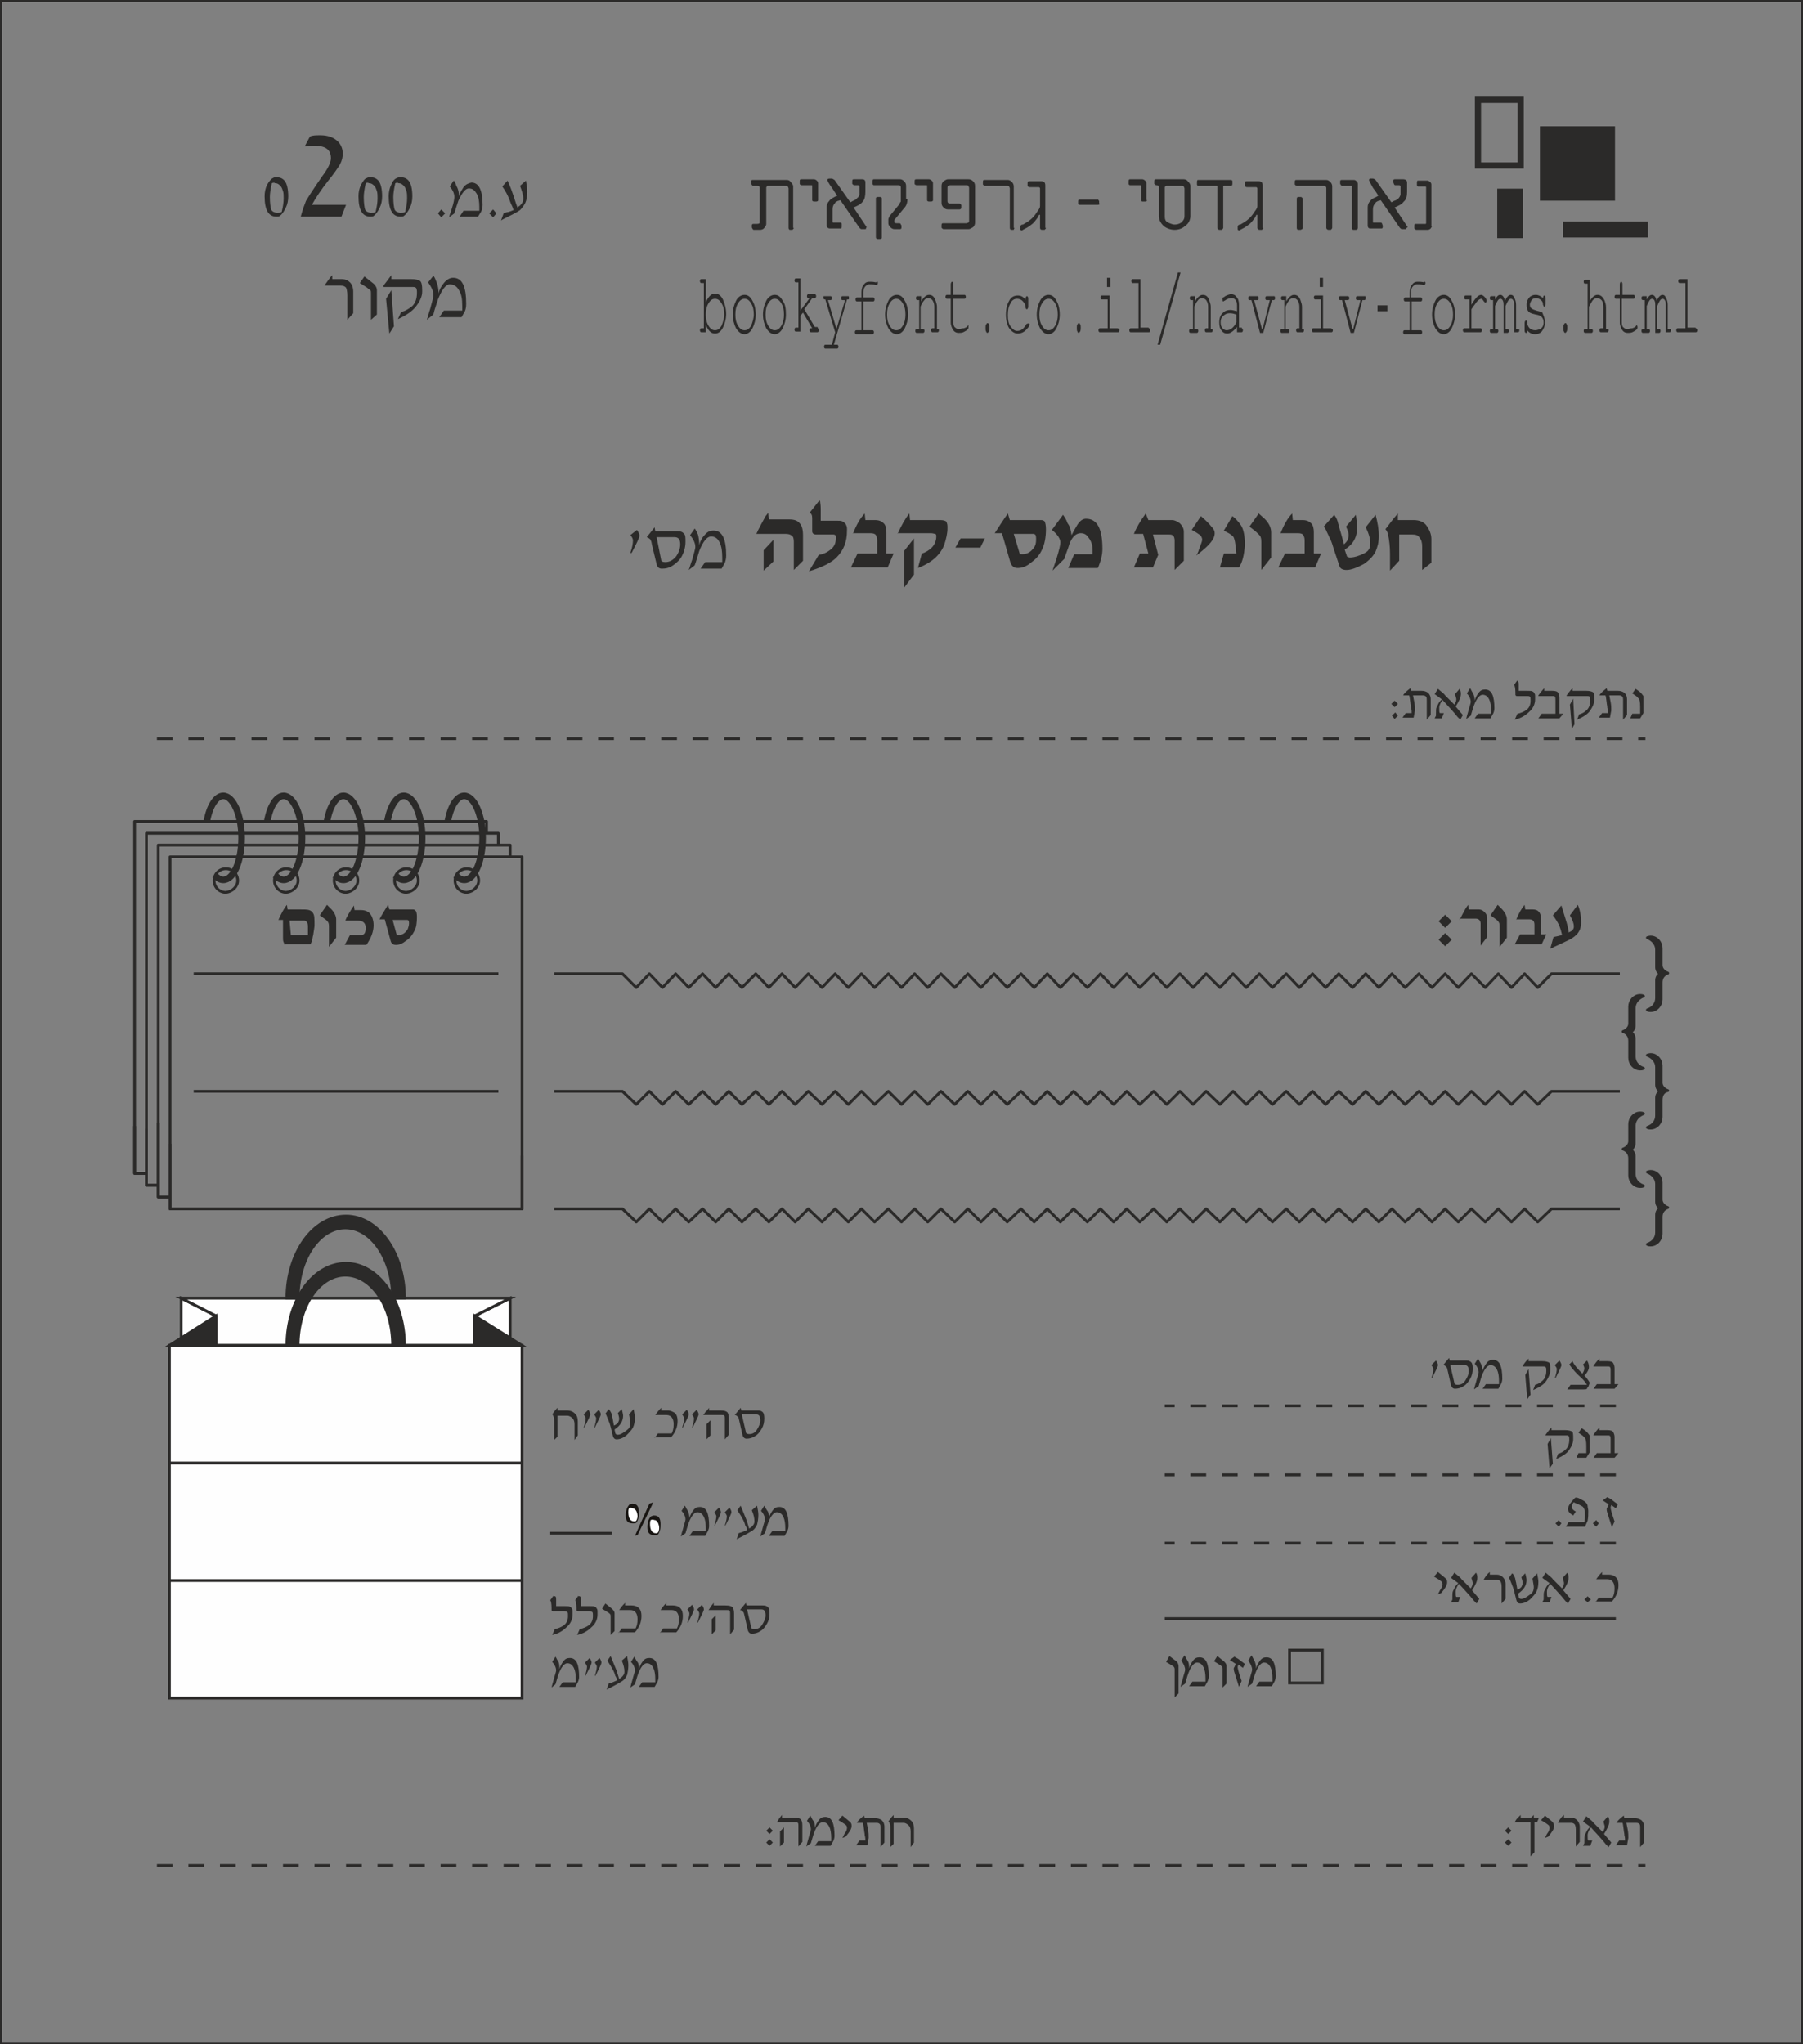 <?xml version="1.0" encoding="utf-8"?>
<!-- Generator: Adobe Illustrator 26.5.2, SVG Export Plug-In . SVG Version: 6.00 Build 0)  -->
<svg version="1.1" id="Layer_1" xmlns="http://www.w3.org/2000/svg" xmlns:xlink="http://www.w3.org/1999/xlink" x="0px" y="0px"
	 viewBox="0 0 274.6 311.3" style="enable-background:new 0 0 274.6 311.3;" xml:space="preserve">
<rect x="0" y="0" width="274.6" height="311.3" fill="#808080" stroke="none"/>
<style type="text/css">
	.st0{fill-rule:evenodd;clip-rule:evenodd;fill:#FEFEFE;stroke:#2B2A29;stroke-width:0.425;stroke-miterlimit:22.926;}
	.st1{fill-rule:evenodd;clip-rule:evenodd;fill:none;stroke:#2B2A29;stroke-width:0.425;stroke-miterlimit:22.926;}
	.st2{fill-rule:evenodd;clip-rule:evenodd;fill:#2B2A29;stroke:#2B2A29;stroke-width:0.425;stroke-miterlimit:22.926;}
	.st3{fill-rule:evenodd;clip-rule:evenodd;fill:#2B2A29;}
	
		.st4{fill-rule:evenodd;clip-rule:evenodd;fill:none;stroke:#2B2A29;stroke-width:0.425;stroke-linejoin:round;stroke-miterlimit:22.926;}
	
		.st5{fill-rule:evenodd;clip-rule:evenodd;fill:#2B2A29;stroke:#2B2A29;stroke-width:0.425;stroke-linejoin:round;stroke-miterlimit:22.926;}
	
		.st6{fill-rule:evenodd;clip-rule:evenodd;fill:none;stroke:#2B2A29;stroke-width:1;stroke-linejoin:round;stroke-miterlimit:22.926;}
	
		.st7{fill-rule:evenodd;clip-rule:evenodd;fill:none;stroke:#2B2A29;stroke-width:0.425;stroke-linejoin:round;stroke-miterlimit:22.926;stroke-dasharray:2.4,2.4;}
	
		.st8{fill-rule:evenodd;clip-rule:evenodd;fill:none;stroke:#2B2A29;stroke-width:0.425;stroke-miterlimit:22.926;stroke-dasharray:2.4,2.4;}
	.st9{fill-rule:evenodd;clip-rule:evenodd;fill:#181512;}
	.st10{fill-rule:evenodd;clip-rule:evenodd;fill:#FFFFFF;}
	.st11{fill-rule:evenodd;clip-rule:evenodd;fill:none;stroke:#2B2A29;stroke-width:0.936;stroke-miterlimit:22.926;}
	.st12{fill-rule:evenodd;clip-rule:evenodd;fill:#2B2A29;stroke:#2B2A29;stroke-width:0.936;stroke-miterlimit:22.926;}
</style>
<g>
	<polygon class="st0" points="72.3,200.4 77.7,197.7 77.7,204.9 	"/>
	<polygon class="st0" points="32.9,200.4 27.6,197.7 27.6,204.9 	"/>
	<rect x="25.8" y="204.9" class="st0" width="53.7" height="53.7"/>
	<line class="st1" x1="27.6" y1="197.7" x2="77.7" y2="197.7"/>
	<polygon class="st0" points="32.9,204.9 32.9,200.4 27.6,197.7 77.7,197.7 72.3,200.4 72.3,204.9 	"/>
	<line class="st1" x1="25.8" y1="204.9" x2="79.5" y2="204.9"/>
	<polygon class="st2" points="72.3,200.4 79.5,204.9 72.3,204.9 	"/>
	<polygon class="st2" points="32.9,200.4 25.8,204.9 32.9,204.9 	"/>
	<path class="st2" d="M43.7,197.7c0-6.9,4-12.5,9-12.5c4.9,0,8.9,5.6,8.9,12.5h-1.8c0-5.9-3.2-10.7-7.2-10.7c-4,0-7.2,4.8-7.2,10.7
		H43.7z"/>
	<path class="st2" d="M43.7,204.9c0-6.9,4-12.5,9-12.5c4.9,0,8.9,5.6,8.9,12.5h-1.8c0-5.9-3.2-10.7-7.2-10.7c-4,0-7.2,4.8-7.2,10.7
		H43.7z"/>
	<line class="st1" x1="25.8" y1="222.8" x2="79.5" y2="222.8"/>
	<line class="st1" x1="25.8" y1="240.7" x2="79.5" y2="240.7"/>
	<path class="st3" d="M84.9,214.8h1.4c0.6,0,1,0.2,1.3,0.5c0.3,0.3,0.4,0.7,0.4,1.2v2.1l-0.5,0.7v-2.4c0-0.4-0.1-0.7-0.3-0.9
		c-0.2-0.2-0.5-0.4-0.8-0.4h-1.5v3.2l-0.5,0.5v-2.6c0-0.5,0-0.8-0.1-1c-0.1-0.1-0.1-0.3-0.2-0.3c0.2-0.3,0.5-0.7,0.8-1V214.8z"/>
	<path class="st3" d="M89.6,214.7c0.2,0.3,0.3,0.5,0.3,0.7c0,0.2-0.3,0.8-0.9,2h-0.1c0.2-0.6,0.3-1.1,0.3-1.4c0-0.1-0.1-0.3-0.3-0.6
		L89.6,214.7L89.6,214.7z M91.2,214.7c0.2,0.3,0.3,0.5,0.3,0.7c0,0.2-0.3,0.8-0.9,2h-0.1c0.2-0.6,0.3-1.1,0.3-1.4
		c0-0.1-0.1-0.3-0.3-0.6L91.2,214.7z"/>
	<path class="st3" d="M93.1,215.2c0.1,0.2,0.1,0.5,0.2,0.8l0.2,1.1c0.3-0.1,0.5-0.3,0.6-0.4c0.1-0.2,0.2-0.4,0.2-0.6
		c0-0.3-0.1-0.6-0.2-0.9l0.6-0.6c0.1,0.4,0.2,0.8,0.2,1c0,0.8-0.4,1.5-1.3,2.1l0.1,0.5c0,0.1,0.1,0.2,0.1,0.2c0,0,0.1,0.1,0.3,0.1
		c0.2,0,0.5-0.1,0.8-0.3c0.3-0.2,0.6-0.4,0.8-0.6c0.2-0.2,0.3-0.5,0.3-0.9c0-0.3-0.1-0.7-0.2-1.3l0.7-0.8c0.1,0.5,0.2,1,0.2,1.3
		c0,0.6-0.1,1.1-0.3,1.5c-0.2,0.4-0.6,0.8-1,1.2c-0.5,0.4-1,0.6-1.5,0.6c-0.3,0-0.5-0.2-0.6-0.7l-0.3-1.2c-0.1-0.4-0.2-0.7-0.3-0.9
		c-0.1-0.2-0.1-0.3-0.2-0.5c-0.1-0.3-0.2-0.5-0.3-0.6l0.5-0.7C92.9,214.8,93,215,93.1,215.2z"/>
	<path class="st3" d="M99.7,219l0.5-0.7h2.1c0.2-0.4,0.3-0.8,0.3-1.4c0-0.9-0.4-1.4-1.1-1.4h-1.7c0.2-0.3,0.5-0.7,0.9-1.1v0.4h1
		c0.4,0,0.8,0.2,1.1,0.4c0.3,0.3,0.4,0.7,0.4,1.2c0,0.9-0.3,1.7-1,2.5H99.7z"/>
	<path class="st3" d="M104.6,214.7c0.2,0.3,0.3,0.5,0.3,0.7c0,0.2-0.3,0.8-0.9,2h-0.1c0.2-0.6,0.3-1.1,0.3-1.4
		c0-0.1-0.1-0.3-0.3-0.6L104.6,214.7L104.6,214.7z M106.1,214.7c0.2,0.3,0.3,0.5,0.3,0.7c0,0.2-0.3,0.8-0.9,2h-0.1
		c0.2-0.6,0.3-1.1,0.3-1.4c0-0.1-0.1-0.3-0.3-0.6L106.1,214.7z"/>
	<path class="st3" d="M108.2,218.6l-0.6,0.6v-2.3l0.6-0.6V218.6L108.2,218.6z M107.1,215.5h2.8c0.2,0,0.4,0,0.4,0.1
		c0.1,0.1,0.1,0.2,0.1,0.4v3.2l0.6-0.7V216c0-0.5-0.1-0.7-0.2-0.9c-0.2-0.2-0.5-0.3-1.1-0.3H108v-0.4l-0.4,0.5
		C107.4,215,107.3,215.3,107.1,215.5z"/>
	<path class="st3" d="M112.8,214.4l0.1,0.4h2.5c0.2,0,0.4,0,0.5,0.1c0.1,0,0.2,0.1,0.3,0.2c0.1,0.1,0.2,0.4,0.2,0.9
		c0,0.6-0.1,1.1-0.4,1.6c-0.3,0.5-0.6,0.9-1,1.1c-0.4,0.3-0.9,0.4-1.3,0.4c-0.3,0-0.5-0.2-0.6-0.5l-0.5-2.2l-0.1-0.4
		c0-0.2-0.1-0.2-0.2-0.3c-0.1-0.1-0.2-0.2-0.4-0.2L112.8,214.4L112.8,214.4z M113,215.5l0.6,2.6c0,0.2,0.2,0.3,0.5,0.3
		c0.5,0,0.9-0.2,1.2-0.7c0.3-0.5,0.5-0.9,0.5-1.4c0-0.6-0.2-0.9-0.6-0.9H113z"/>
	<path class="st3" d="M105,231.2c0.1-0.4,0.3-0.8,0.6-1.2c0.3-0.4,0.6-0.5,1-0.5c1,0,1.4,1,1.4,2.9c0,0.3-0.1,0.6-0.2,0.8l-0.4,0.7
		h-2.4l0.5-0.7h2c0-0.2,0-0.3,0-0.5c0-0.7-0.1-1.3-0.3-1.7c-0.2-0.4-0.5-0.7-1-0.7c-0.4,0-0.9,0.5-1.3,1.6c-0.2,0.5-0.3,1-0.5,1.6
		l-0.7,0.5c0.1-0.4,0.2-0.8,0.3-1.1c0.2-0.8,0.4-1.3,0.4-1.5c0-0.4-0.2-0.9-0.6-1.3l0.5-0.8c0.1,0.1,0.2,0.4,0.4,0.7
		C104.9,230.3,105,230.8,105,231.2z"/>
	<path class="st3" d="M109.5,229.6c0.2,0.3,0.3,0.5,0.3,0.7c0,0.2-0.3,0.8-0.9,2h-0.1c0.2-0.6,0.3-1.1,0.3-1.4
		c0-0.1-0.1-0.3-0.3-0.6L109.5,229.6L109.5,229.6z M111.1,229.6c0.2,0.3,0.3,0.5,0.3,0.7c0,0.2-0.3,0.8-0.9,2h-0.1
		c0.2-0.6,0.3-1.1,0.3-1.4c0-0.1-0.1-0.3-0.3-0.6L111.1,229.6z"/>
	<path class="st3" d="M112.8,229.3c0.4,1,0.7,1.7,0.9,2.2c0.2,0.6,0.3,1,0.4,1.3l0.4-0.3c0.3-0.3,0.4-0.5,0.4-0.8
		c0-0.5-0.1-1-0.4-1.7l0.8-0.7c0.1,0.5,0.2,1,0.2,1.4c0,0.6-0.1,1.1-0.2,1.5c-0.2,0.4-0.4,0.7-0.7,0.9c-0.3,0.2-1,0.6-2,1.1
		c-0.2,0.1-0.3,0.2-0.4,0.2l0.3-0.9c0.2-0.1,0.4-0.1,0.6-0.2c0.2-0.1,0.5-0.2,0.7-0.3c0-0.1-0.1-0.4-0.3-0.7
		c-0.1-0.4-0.2-0.6-0.3-0.8c-0.2-0.4-0.5-0.9-0.9-1.5L112.8,229.3z"/>
	<path class="st3" d="M117.1,231.2c0.1-0.4,0.3-0.8,0.6-1.2c0.3-0.4,0.6-0.5,1-0.5c1,0,1.4,1,1.4,2.9c0,0.3-0.1,0.6-0.2,0.8
		l-0.4,0.7h-2.4l0.5-0.7h2c0-0.2,0-0.3,0-0.5c0-0.7-0.1-1.3-0.3-1.7c-0.2-0.4-0.5-0.7-1-0.7c-0.4,0-0.9,0.5-1.3,1.6
		c-0.2,0.5-0.3,1-0.5,1.6l-0.7,0.5c0.1-0.4,0.2-0.8,0.3-1.1c0.2-0.8,0.4-1.3,0.4-1.5c0-0.4-0.2-0.9-0.6-1.3l0.5-0.8
		c0.1,0.1,0.2,0.4,0.4,0.7C117.1,230.3,117.1,230.8,117.1,231.2z"/>
	<line class="st4" x1="93.2" y1="233.5" x2="83.8" y2="233.5"/>
	<polyline class="st4" points="25.9,174.2 25.9,184.1 79.5,184.1 79.5,176 	"/>
	<polyline class="st4" points="24.1,171 24.1,182.3 25.9,182.3 	"/>
	<polyline class="st4" points="22.3,171.9 22.3,180.5 24.1,180.5 	"/>
	<polyline class="st4" points="20.5,171.5 20.5,178.7 22.3,178.7 	"/>
	<path class="st5" d="M254,148.2c-0.6-0.2-1-0.7-1-1.2v-2.6c0-0.9-0.7-1.7-1.6-1.7c-0.1,0-0.2,0-0.5,0.1c0.8,0.3,1.4,1,1.4,1.8v2.7
		c0,0.4,0.2,0.8,0.6,1c-0.4,0.2-0.6,0.6-0.6,1v2.7c0,0.8-0.5,1.5-1.4,1.8c0.2,0.1,0.3,0.1,0.5,0.1c0.9,0,1.6-0.8,1.6-1.7v-2.6
		C253,148.9,253.4,148.4,254,148.2z"/>
	<path class="st5" d="M254,166.1c-0.6-0.2-1-0.7-1-1.2v-2.6c0-0.9-0.7-1.7-1.6-1.7c-0.1,0-0.2,0-0.5,0.1c0.8,0.3,1.4,1,1.4,1.8v2.7
		c0,0.4,0.2,0.8,0.6,1c-0.4,0.2-0.6,0.6-0.6,1v2.7c0,0.8-0.5,1.5-1.4,1.8c0.2,0.1,0.3,0.1,0.5,0.1c0.9,0,1.6-0.8,1.6-1.7v-2.6
		C253,166.7,253.4,166.2,254,166.1z"/>
	<path class="st5" d="M254,183.9c-0.6-0.2-1-0.7-1-1.2v-2.6c0-0.9-0.7-1.7-1.6-1.7c-0.1,0-0.2,0-0.5,0.1c0.8,0.3,1.4,1,1.4,1.8v2.7
		c0,0.4,0.2,0.8,0.6,1c-0.4,0.2-0.6,0.6-0.6,1v2.7c0,0.8-0.5,1.5-1.4,1.8c0.2,0.1,0.3,0.1,0.5,0.1c0.9,0,1.6-0.8,1.6-1.7v-2.6
		C253,184.6,253.4,184.1,254,183.9z"/>
	<path class="st5" d="M247.2,157.1c0.6-0.2,1-0.7,1-1.2v-2.6c0-0.9,0.7-1.7,1.6-1.7c0.1,0,0.3,0,0.5,0.1c-0.8,0.3-1.4,1-1.4,1.8v2.7
		c0,0.4-0.2,0.8-0.6,1c0.4,0.2,0.6,0.6,0.6,1v2.7c0,0.8,0.5,1.5,1.4,1.8c-0.2,0.1-0.3,0.1-0.5,0.1c-0.9,0-1.6-0.8-1.6-1.7v-2.6
		C248.2,157.8,247.8,157.3,247.2,157.1z"/>
	<path class="st5" d="M247.2,175c0.6-0.2,1-0.7,1-1.2v-2.6c0-0.9,0.7-1.7,1.6-1.7c0.1,0,0.3,0,0.5,0.1c-0.8,0.3-1.4,1-1.4,1.8v2.7
		c0,0.4-0.2,0.8-0.6,1c0.4,0.2,0.6,0.6,0.6,1v2.7c0,0.8,0.5,1.5,1.4,1.8c-0.2,0.1-0.3,0.1-0.5,0.1c-0.9,0-1.6-0.8-1.6-1.7v-2.6
		C248.2,175.7,247.8,175.2,247.2,175z"/>
	<line class="st4" x1="29.5" y1="148.3" x2="75.9" y2="148.3"/>
	<line class="st4" x1="29.5" y1="166.2" x2="75.9" y2="166.2"/>
	<path class="st4" d="M36.2,134.1c0-1-0.8-1.8-1.8-1.8c-1,0-1.8,0.8-1.8,1.8c0,1,0.8,1.8,1.8,1.8C35.4,135.8,36.2,135,36.2,134.1z"
		/>
	<path class="st6" d="M31.5,125.1c0.4-2.3,1.4-3.9,2.5-3.9c1.5,0,2.8,2.9,2.8,6.4c0,3.5-1.2,6.4-2.8,6.4c-0.5,0-0.9-0.3-1.3-0.7"/>
	<path class="st4" d="M45.4,134.1c0-1-0.8-1.8-1.8-1.8c-1,0-1.8,0.8-1.8,1.8c0,1,0.8,1.8,1.8,1.8C44.6,135.8,45.4,135,45.4,134.1z"
		/>
	<path class="st6" d="M40.7,125.1c0.4-2.3,1.4-3.9,2.5-3.9c1.5,0,2.8,2.9,2.8,6.4c0,3.5-1.2,6.4-2.8,6.4c-0.5,0-0.9-0.3-1.3-0.7"/>
	<path class="st4" d="M54.5,134.1c0-1-0.8-1.8-1.8-1.8c-1,0-1.8,0.8-1.8,1.8c0,1,0.8,1.8,1.8,1.8C53.7,135.8,54.5,135,54.5,134.1z"
		/>
	<path class="st6" d="M49.8,125.1c0.4-2.3,1.4-3.9,2.5-3.9c1.5,0,2.8,2.9,2.8,6.4c0,3.5-1.2,6.4-2.8,6.4c-0.5,0-0.9-0.3-1.3-0.7"/>
	<path class="st4" d="M63.7,134.1c0-1-0.8-1.8-1.8-1.8c-1,0-1.8,0.8-1.8,1.8c0,1,0.8,1.8,1.8,1.8C62.9,135.8,63.7,135,63.7,134.1z"
		/>
	<path class="st6" d="M59,125.1c0.4-2.3,1.4-3.9,2.5-3.9c1.5,0,2.8,2.9,2.8,6.4c0,3.5-1.2,6.4-2.8,6.4c-0.5,0-0.9-0.3-1.3-0.7"/>
	<path class="st4" d="M72.9,134.1c0-1-0.8-1.8-1.8-1.8c-1,0-1.8,0.8-1.8,1.8c0,1,0.8,1.8,1.8,1.8C72.1,135.8,72.9,135,72.9,134.1z"
		/>
	<path class="st6" d="M68.2,125.1c0.4-2.3,1.4-3.9,2.5-3.9c1.5,0,2.8,2.9,2.8,6.4c0,3.5-1.2,6.4-2.8,6.4c-0.5,0-0.9-0.3-1.3-0.7"/>
	<path class="st3" d="M221.1,143.1l-1,1l-1-1l1-1L221.1,143.1L221.1,143.1z M221.1,140.3l-1,1l-1-1l1-1L221.1,140.3z"/>
	<path class="st3" d="M222.3,140.1c0.5-1,0.9-1.8,1.3-2.3l0.1,0.7h1.5c0.3,0,0.6,0.1,0.9,0.4c0.3,0.3,0.4,0.6,0.4,0.9v2.9l-1,1.3
		v-3.4c0-0.2-0.1-0.4-0.2-0.5c-0.1-0.1-0.3-0.2-0.5-0.2H222.3z"/>
	<path class="st3" d="M228.1,137.8l0.6,0.6c0.5,0.5,0.8,1.1,0.8,1.6v2.8l-1.1,1.4v-3.1c0-0.2,0-0.4-0.1-0.6
		c-0.1-0.2-0.3-0.4-0.6-0.6l-0.7-0.5L228.1,137.8z"/>
	<path class="st3" d="M230.9,140.1c0.4-1,0.8-1.7,1.3-2.3l0.1,0.7h1.1c0.4,0,0.8,0.1,1,0.4c0.2,0.2,0.3,0.6,0.3,1v2.4h0.8l-0.7,1.5
		h-4.1l0.8-1.5h2.2v-1.5c0-0.3-0.1-0.5-0.2-0.6c-0.1-0.1-0.3-0.2-0.6-0.2H230.9z"/>
	<path class="st3" d="M237.8,137.9c0.3,1,0.6,1.9,0.8,2.6c0.2,0.7,0.3,1.2,0.3,1.5l0.4-0.2c0.3-0.2,0.4-0.4,0.4-0.7
		c0-0.5-0.2-1-0.6-1.7l1.2-1.6c0.4,0.9,0.5,1.8,0.5,2.7c0,0.5-0.1,1-0.3,1.3c-0.2,0.4-0.5,0.7-1.1,1.1c-0.3,0.2-1.2,0.6-2.7,1.3
		c-0.2,0.1-0.4,0.2-0.6,0.3l0.5-1.8c0.5-0.1,1-0.2,1.3-0.3c0-0.1-0.1-0.4-0.2-0.8c-0.1-0.3-0.2-0.6-0.3-0.8
		c-0.2-0.4-0.5-0.9-0.9-1.4L237.8,137.9z"/>
	<path class="st3" d="M43.4,143.9c-0.1-0.1-0.1-0.2-0.2-0.4c-0.1-0.2-0.1-0.4-0.1-0.7v-2.7h-0.7c0.4-0.9,0.8-1.7,1.3-2.3l0.1,0.7
		h1.7c0.8,0,1.3,0,1.6,0.1c0.3,0.1,0.5,0.3,0.6,0.5c0.2,0.3,0.2,0.9,0.2,1.8c0,0.3-0.1,0.8-0.2,1.5c-0.1,0.3-0.1,0.6-0.2,0.9
		c-0.1,0.2-0.1,0.3-0.2,0.5H43.4L43.4,143.9z M46.9,142.3c0-0.2,0-0.6,0-1.2c0-0.4-0.1-0.7-0.3-0.8c-0.1-0.1-0.2-0.1-0.3-0.1
		c-0.1,0-0.4,0-0.8,0h-1.4l0.2,2.2H46.9z"/>
	<path class="st3" d="M49.8,137.8l0.6,0.6c0.5,0.5,0.8,1.1,0.8,1.6v2.8l-1.1,1.4v-3.1c0-0.2,0-0.4-0.1-0.6c-0.1-0.2-0.3-0.4-0.6-0.6
		l-0.7-0.5L49.8,137.8z"/>
	<path class="st3" d="M52.5,143.9l0.8-1.5H55c0.5,0,0.7-0.4,0.7-1.1c0-0.7-0.4-1.1-1.2-1.1h-1.9c0.2-0.6,0.7-1.4,1.3-2.3l0.1,0.7h1
		c0.6,0,1.1,0.2,1.4,0.6c0.3,0.4,0.5,1,0.5,1.7c0,1-0.4,2-1.1,3H52.5z"/>
	<path class="st3" d="M59.1,137.8l0.2,0.7h3c0.3,0,0.5,0,0.6,0c0.2,0,0.3,0.1,0.4,0.2c0.1,0.1,0.2,0.4,0.2,0.9
		c0,0.9-0.1,1.7-0.4,2.2c-0.3,0.6-0.7,1.1-1.3,1.5c-0.5,0.4-1,0.6-1.5,0.6c-0.4,0-0.7-0.2-0.8-0.6l-0.9-3.3h-0.8
		C58.1,139.4,58.6,138.6,59.1,137.8L59.1,137.8z M59.8,140.1l0.6,2.2c0,0.1,0.1,0.1,0.3,0.1c0.6,0,1-0.3,1.4-0.9
		c0.1-0.3,0.2-0.6,0.2-0.9c0-0.4-0.1-0.5-0.3-0.5H59.8z"/>
	<rect x="25.9" y="130.5" class="st4" width="53.6" height="53.6"/>
	<polyline class="st4" points="77.7,130.5 77.7,128.7 24.1,128.7 24.1,182.3 25.9,182.3 	"/>
	<polyline class="st4" points="75.9,128.7 75.9,126.9 22.3,126.9 22.3,180.5 24.1,180.5 	"/>
	<polyline class="st4" points="74.1,126.9 74.1,125.1 20.5,125.1 20.5,178.7 22.3,178.7 	"/>
	<polyline class="st4" points="246.7,184.1 236.3,184.1 234.2,186.1 232.2,184.1 230.2,186.1 228.2,184.1 226.2,186.1 224.1,184.1 
		222.1,186.1 220.1,184.1 218.1,186.1 216.1,184.1 214,186.1 212,184.1 210,186.1 208,184.1 206,186.1 203.9,184.1 201.9,186.1 
		199.9,184.1 197.9,186.1 195.9,184.1 193.8,186.1 191.8,184.1 189.8,186.1 187.8,184.1 185.8,186.1 183.7,184.1 181.7,186.1 
		179.7,184.1 177.7,186.1 175.7,184.1 173.6,186.1 171.6,184.1 169.6,186.1 167.6,184.1 165.6,186.1 163.5,184.1 161.5,186.1 
		159.5,184.1 157.5,186.1 155.5,184.1 153.4,186.1 151.4,184.1 149.4,186.1 147.4,184.1 145.4,186.1 143.3,184.1 141.3,186.1 
		139.3,184.1 137.3,186.1 135.3,184.1 133.2,186.1 131.2,184.1 129.2,186.1 127.2,184.1 125.2,186.1 123.1,184.1 121.1,186.1 
		119.1,184.1 117.1,186.1 115.1,184.1 113,186.1 111,184.1 109,186.1 107,184.1 104.9,186.1 102.9,184.1 100.9,186.1 98.9,184.1 
		96.9,186.1 94.8,184.1 84.4,184.1 	"/>
	<polyline class="st4" points="246.7,166.2 236.3,166.2 234.2,168.2 232.2,166.2 230.2,168.2 228.2,166.2 226.2,168.2 224.1,166.2 
		222.1,168.2 220.1,166.2 218.1,168.2 216.1,166.2 214,168.2 212,166.2 210,168.2 208,166.2 206,168.2 203.9,166.2 201.9,168.2 
		199.9,166.2 197.9,168.2 195.9,166.2 193.8,168.2 191.8,166.2 189.8,168.2 187.8,166.2 185.8,168.2 183.7,166.2 181.7,168.2 
		179.7,166.2 177.7,168.2 175.7,166.2 173.6,168.2 171.6,166.2 169.6,168.2 167.6,166.2 165.6,168.2 163.5,166.2 161.5,168.2 
		159.5,166.2 157.5,168.2 155.5,166.2 153.4,168.2 151.4,166.2 149.4,168.2 147.4,166.2 145.4,168.2 143.3,166.2 141.3,168.2 
		139.3,166.2 137.3,168.2 135.3,166.2 133.2,168.2 131.2,166.2 129.2,168.2 127.2,166.2 125.2,168.2 123.1,166.2 121.1,168.2 
		119.1,166.2 117.1,168.2 115.1,166.2 113,168.2 111,166.2 109,168.2 107,166.2 104.9,168.2 102.9,166.2 100.9,168.2 98.9,166.2 
		96.9,168.2 94.8,166.2 84.4,166.2 	"/>
	<polyline class="st4" points="246.7,148.3 236.3,148.3 234.2,150.4 232.2,148.3 230.2,150.4 228.2,148.3 226.2,150.4 224.1,148.3 
		222.1,150.4 220.1,148.3 218.1,150.4 216.1,148.3 214,150.4 212,148.3 210,150.4 208,148.3 206,150.4 203.9,148.3 201.9,150.4 
		199.9,148.3 197.9,150.4 195.9,148.3 193.8,150.4 191.8,148.3 189.8,150.4 187.8,148.3 185.8,150.4 183.7,148.3 181.7,150.4 
		179.7,148.3 177.7,150.4 175.7,148.3 173.6,150.4 171.6,148.3 169.6,150.4 167.6,148.3 165.6,150.4 163.5,148.3 161.5,150.4 
		159.5,148.3 157.5,150.4 155.5,148.3 153.4,150.4 151.4,148.3 149.4,150.4 147.4,148.3 145.4,150.4 143.3,148.3 141.3,150.4 
		139.3,148.3 137.3,150.4 135.3,148.3 133.2,150.4 131.2,148.3 129.2,150.4 127.2,148.3 125.2,150.4 123.1,148.3 121.1,150.4 
		119.1,148.3 117.1,150.4 115.1,148.3 113,150.4 111,148.3 109,150.4 107,148.3 104.9,150.4 102.9,148.3 100.9,150.4 98.9,148.3 
		96.9,150.4 94.8,148.3 84.4,148.3 	"/>
	<rect x="0.1" y="0.1" class="st4" width="274.4" height="311.2"/>
	<path class="st3" d="M230.2,280.6l-0.5,0.5l-0.5-0.5l0.5-0.5L230.2,280.6L230.2,280.6z M230.2,278.8l-0.5,0.5l-0.5-0.5l0.5-0.5
		L230.2,278.8z"/>
	<path class="st3" d="M233,277.5h-2.3c0.1-0.2,0.2-0.4,0.4-0.6l0.5-0.5v0.4h1.6l0.4-0.4v0.4h0.8l-0.3,0.7h-0.4v4.6l-0.6,0.6V277.5z"
		/>
	<path class="st3" d="M236.7,278.1c0,0.4-0.3,0.9-0.9,1.6l-0.5,0.2c0.1-0.2,0.2-0.4,0.3-0.6c0.3-0.4,0.4-0.7,0.4-0.9
		c0-0.1,0-0.2-0.1-0.4c-0.1-0.1-0.5-0.4-1.2-0.8l0.6-0.7c0.6,0.5,1,0.8,1.2,1C236.6,277.7,236.7,277.9,236.7,278.1z"/>
	<path class="st3" d="M237.3,277.5c0.3-0.5,0.6-0.9,0.9-1.1v0.4h1c0.4,0,0.7,0.1,1,0.4c0.2,0.2,0.4,0.6,0.4,1v2.3l-0.6,0.7v-2.6
		c0-0.4-0.1-0.7-0.2-0.8c-0.1-0.1-0.3-0.2-0.5-0.2H237.3z"/>
	<path class="st3" d="M241.6,276.6c0.6,0.5,1,0.8,1.1,1c0.1,0.1,0.5,0.5,1,1c0.2,0.2,0.4,0.4,0.4,0.4c0.2-0.3,0.3-0.6,0.3-0.8
		c0-0.2-0.1-0.4-0.2-0.8l0.7-0.8c0.2,0.3,0.2,0.6,0.2,0.8c0,0.5-0.3,1.1-0.8,1.9l1.1,1.3l-0.4,0.7c-0.1-0.1-0.2-0.2-0.4-0.4
		c-0.7-0.9-1.5-1.7-2.3-2.6c-0.3,0.4-0.5,0.8-0.5,1.2c0,0.5,0,0.7,0.1,0.8h0.6l-0.3,0.8h-1.1l0.2-0.4v-0.1v-0.1c0-0.6,0-0.9,0.1-1.1
		c0.1-0.2,0.2-0.4,0.3-0.6c0.1-0.2,0.3-0.4,0.5-0.6l-1.1-0.8L241.6,276.6z"/>
	<path class="st3" d="M247.9,278.6c0.1,0.5,0.1,0.9,0.1,1.3l-0.2,1.1h-1.7l0.5-0.7h0.9c0-0.2,0-0.5-0.1-0.8c0-0.3-0.1-0.6-0.1-0.8
		c-0.1-0.6-0.1-1-0.2-1.1h-0.9c0.2-0.4,0.6-0.7,1.1-1.1l0.1,0.4h1.6c0.4,0,0.7,0.1,1,0.3c0.2,0.2,0.4,0.5,0.4,1v2.4l-0.6,0.7v-3
		c0-0.2,0-0.4-0.1-0.5c-0.1-0.1-0.2-0.2-0.5-0.2h-1.5L247.9,278.6z"/>
	<line class="st7" x1="23.9" y1="284.1" x2="250.6" y2="284.1"/>
	<path class="st3" d="M212.9,109l-0.5,0.5L212,109l0.5-0.5L212.9,109L212.9,109z M212.9,107.2l-0.5,0.5l-0.5-0.5l0.5-0.5
		L212.9,107.2z"/>
	<path class="st3" d="M215.4,106.9c0.1,0.5,0.1,0.9,0.1,1.3l-0.2,1.1h-1.7l0.5-0.7h0.9c0-0.2,0-0.5-0.1-0.8c0-0.3-0.1-0.6-0.1-0.8
		c-0.1-0.6-0.1-1-0.2-1.1h-0.9c0.2-0.4,0.6-0.7,1.1-1.1l0.1,0.4h1.6c0.4,0,0.7,0.1,1,0.3c0.2,0.2,0.4,0.5,0.4,1v2.4l-0.6,0.7v-3
		c0-0.2,0-0.4-0.1-0.5c-0.1-0.1-0.2-0.2-0.5-0.2h-1.5L215.4,106.9z"/>
	<path class="st3" d="M219,104.9c0.6,0.5,1,0.8,1.1,1c0.1,0.1,0.5,0.5,1,1c0.2,0.2,0.4,0.4,0.4,0.4c0.2-0.3,0.3-0.6,0.3-0.8
		c0-0.2-0.1-0.4-0.2-0.8l0.7-0.8c0.2,0.3,0.2,0.6,0.2,0.8c0,0.5-0.3,1.1-0.8,1.9l1.1,1.3l-0.4,0.7c-0.1-0.1-0.2-0.2-0.4-0.4
		c-0.7-0.9-1.5-1.7-2.3-2.6c-0.3,0.4-0.5,0.8-0.5,1.2c0,0.5,0,0.7,0.1,0.8h0.6l-0.3,0.8h-1.1l0.2-0.4v-0.1v-0.1c0-0.6,0-0.9,0.1-1.1
		c0.1-0.2,0.2-0.4,0.3-0.6c0.1-0.2,0.3-0.4,0.5-0.6l-1.1-0.8L219,104.9z"/>
	<path class="st3" d="M224.6,106.7c0.1-0.4,0.3-0.8,0.6-1.2c0.3-0.4,0.6-0.5,1-0.5c1,0,1.4,1,1.4,2.9c0,0.3-0.1,0.6-0.2,0.8
		l-0.4,0.7h-2.4l0.5-0.7h2c0-0.2,0-0.3,0-0.5c0-0.7-0.1-1.3-0.3-1.7c-0.2-0.4-0.5-0.7-1-0.7c-0.4,0-0.9,0.5-1.3,1.6
		c-0.2,0.5-0.3,1-0.5,1.6l-0.7,0.5c0.1-0.4,0.2-0.8,0.3-1.1c0.2-0.8,0.4-1.3,0.4-1.5c0-0.4-0.2-0.9-0.6-1.3l0.5-0.8
		c0.1,0.1,0.2,0.4,0.4,0.7S224.6,106.3,224.6,106.7z"/>
	<path class="st3" d="M231.3,104.2v1h1.3c0.4,0,0.7,0,0.8,0.1c0.1,0,0.2,0.1,0.3,0.3c0.1,0.1,0.1,0.3,0.1,0.4v0.5
		c0,0.7-0.3,1.4-0.9,1.9c-0.6,0.6-1.3,1-2.2,1.2l0.4-0.9c0.5-0.1,1-0.3,1.4-0.6c0.4-0.3,0.6-0.8,0.6-1.3v-0.3c0-0.2,0-0.3-0.1-0.4
		c-0.1-0.1-0.2-0.1-0.4-0.1H231c-0.1,0-0.2-0.1-0.2-0.2v-0.3c0-0.7-0.1-1.1-0.2-1.2l0.5-0.7c0,0,0,0,0,0.1
		C231.2,103.7,231.3,103.9,231.3,104.2z"/>
	<path class="st3" d="M234.3,105.9c0.2-0.3,0.5-0.7,0.9-1.1v0.4h1.2c0.5,0,0.8,0.1,0.9,0.3c0.1,0.2,0.2,0.4,0.2,0.8v2.4h0.6
		l-0.6,0.7h-3.2l0.5-0.7h2.1v-2.1c0-0.2,0-0.4-0.1-0.5c0-0.1-0.2-0.1-0.3-0.1H234.3z"/>
	<path class="st3" d="M238.6,105.9c0.2-0.3,0.5-0.7,0.9-1.1v0.4h2.1c0.5,0,0.8,0.1,1,0.2c0.2,0.1,0.2,0.5,0.2,1v0.2
		c0,0.5-0.2,1-0.6,1.6c-0.4,0.6-1.1,1-2,1.4l0.3-0.8c0.4-0.1,0.8-0.3,1.2-0.7c0.3-0.3,0.5-0.8,0.5-1.4v-0.1c0-0.2,0-0.4-0.1-0.5
		c-0.1-0.1-0.2-0.1-0.4-0.1H238.6L238.6,105.9z M239.8,110.3l-0.2-3.9l-0.5,0.9l0.3,3.7L239.8,110.3z"/>
	<path class="st3" d="M245.3,106.9c0.1,0.5,0.1,0.9,0.1,1.3l-0.2,1.1h-1.7l0.5-0.7h0.9c0-0.2,0-0.5-0.1-0.8c0-0.3-0.1-0.6-0.1-0.8
		c-0.1-0.6-0.1-1-0.2-1.1h-0.9c0.2-0.4,0.6-0.7,1.1-1.1l0.1,0.4h1.6c0.4,0,0.7,0.1,1,0.3c0.2,0.2,0.4,0.5,0.4,1v2.4l-0.6,0.7v-3
		c0-0.2,0-0.4-0.1-0.5c-0.1-0.1-0.2-0.2-0.5-0.2h-1.5L245.3,106.9z"/>
	<path class="st3" d="M249.1,104.9c0.3,0.2,0.6,0.4,0.8,0.6c0.2,0.2,0.3,0.4,0.4,0.5c0,0.1,0,0.2,0,0.3v2.3l-0.5,0.8h-1.5l0.3-0.7
		h1.2c0-0.3,0-0.7,0-1.1c0-0.7-0.1-1.1-0.2-1.2c-0.1-0.1-0.2-0.2-0.4-0.4c-0.2-0.1-0.4-0.3-0.6-0.4L249.1,104.9z"/>
	<line class="st7" x1="23.9" y1="112.5" x2="250.6" y2="112.5"/>
	<path class="st3" d="M117.7,280.6l-0.5,0.5l-0.5-0.5l0.5-0.5L117.7,280.6L117.7,280.6z M117.7,278.8l-0.5,0.5l-0.5-0.5l0.5-0.5
		L117.7,278.8z"/>
	<path class="st3" d="M119.4,280.6l-0.6,0.6v-2.3l0.6-0.6V280.6L119.4,280.6z M118.3,277.5h2.8c0.2,0,0.4,0,0.4,0.1
		c0.1,0.1,0.1,0.2,0.1,0.4v3.2l0.6-0.7V278c0-0.5-0.1-0.7-0.2-0.9c-0.2-0.2-0.5-0.3-1.1-0.3h-1.8v-0.4l-0.4,0.5
		C118.6,277,118.5,277.3,118.3,277.5z"/>
	<path class="st3" d="M124.1,278.4c0.1-0.4,0.3-0.8,0.6-1.2c0.3-0.4,0.6-0.5,1-0.5c1,0,1.4,1,1.4,2.9c0,0.3-0.1,0.6-0.2,0.8
		l-0.4,0.7h-2.4l0.5-0.7h2c0-0.2,0-0.3,0-0.5c0-0.7-0.1-1.3-0.3-1.7c-0.2-0.4-0.5-0.7-1-0.7c-0.4,0-0.9,0.5-1.3,1.6
		c-0.2,0.5-0.3,1-0.5,1.6l-0.7,0.5c0.1-0.4,0.2-0.8,0.3-1.1c0.2-0.8,0.4-1.3,0.4-1.5c0-0.4-0.2-0.9-0.6-1.3l0.5-0.8
		c0.1,0.1,0.2,0.4,0.4,0.7C124.1,277.5,124.1,277.9,124.1,278.4z"/>
	<path class="st3" d="M129.7,278.1c0,0.4-0.3,0.9-0.9,1.6l-0.5,0.2c0.1-0.2,0.2-0.4,0.3-0.6c0.3-0.4,0.4-0.7,0.4-0.9
		c0-0.1,0-0.2-0.1-0.4c-0.1-0.1-0.5-0.4-1.2-0.8l0.6-0.7c0.6,0.5,1,0.8,1.2,1C129.7,277.7,129.7,277.9,129.7,278.1z"/>
	<path class="st3" d="M132.2,278.6c0.1,0.5,0.1,0.9,0.1,1.3l-0.2,1.1h-1.7l0.5-0.7h0.9c0-0.2,0-0.5-0.1-0.8c0-0.3-0.1-0.6-0.1-0.8
		c-0.1-0.6-0.1-1-0.2-1.1h-0.9c0.2-0.4,0.6-0.7,1.1-1.1l0.1,0.4h1.6c0.4,0,0.7,0.1,1,0.3c0.2,0.2,0.4,0.5,0.4,1v2.4l-0.6,0.7v-3
		c0-0.2,0-0.4-0.1-0.5c-0.1-0.1-0.2-0.2-0.5-0.2h-1.5L132.2,278.6z"/>
	<path class="st3" d="M136.1,276.8h1.4c0.6,0,1,0.2,1.3,0.5c0.3,0.3,0.4,0.7,0.4,1.2v2.1l-0.5,0.7v-2.4c0-0.4-0.1-0.7-0.3-0.9
		c-0.2-0.2-0.5-0.4-0.8-0.4h-1.5v3.2l-0.5,0.5v-2.6c0-0.5,0-0.8-0.1-1c0-0.1-0.1-0.3-0.2-0.3c0.2-0.3,0.5-0.7,0.8-1V276.8z"/>
	<path class="st3" d="M97,80.7c0.3,0.4,0.4,0.7,0.4,0.9c0,0.2-0.4,1.1-1.2,2.6h-0.2c0.3-0.8,0.4-1.5,0.4-1.9c0-0.2-0.1-0.5-0.4-0.8
		L97,80.7z"/>
	<path class="st3" d="M99.7,80.3l0.1,0.6h3.3c0.3,0,0.5,0,0.7,0.1c0.1,0,0.3,0.2,0.4,0.3c0.2,0.2,0.2,0.6,0.2,1.2
		c0,0.8-0.2,1.5-0.5,2.1c-0.3,0.6-0.8,1.1-1.4,1.5c-0.6,0.4-1.1,0.5-1.7,0.5c-0.4,0-0.7-0.2-0.8-0.7L99.3,83l-0.1-0.5
		c-0.1-0.2-0.1-0.3-0.2-0.4c-0.1-0.1-0.3-0.2-0.5-0.3L99.7,80.3L99.7,80.3z M100,81.8l0.7,3.5c0,0.2,0.3,0.3,0.6,0.3
		c0.7,0,1.2-0.3,1.7-0.9c0.4-0.6,0.6-1.2,0.6-1.8c0-0.8-0.3-1.1-0.9-1.1H100z"/>
	<path class="st3" d="M106.5,83c0.1-0.5,0.4-1.1,0.8-1.5c0.4-0.5,0.8-0.7,1.4-0.7c1.3,0,1.9,1.3,1.9,3.8c0,0.5-0.1,0.8-0.2,1.1
		l-0.5,0.9h-3.2l0.7-1h2.6c0-0.2,0-0.5,0-0.7c0-0.9-0.1-1.7-0.4-2.3c-0.3-0.6-0.7-0.9-1.3-0.9c-0.6,0-1.2,0.7-1.8,2.2
		c-0.2,0.6-0.4,1.4-0.7,2.2l-0.9,0.7c0.2-0.5,0.3-1,0.5-1.5c0.3-1.1,0.5-1.7,0.5-2c0-0.6-0.3-1.2-0.8-1.8l0.7-1
		c0.2,0.2,0.3,0.5,0.5,0.9C106.4,81.8,106.5,82.3,106.5,83z"/>
	<path class="st3" d="M117.8,85.5l-1.5,1.4v-3.1l1.5-1.6V85.5L117.8,85.5z M115.2,81.3h4.4c0.5,0,0.8,0.1,1,0.3
		c0.2,0.1,0.3,0.4,0.3,0.9v4.3l1.4-1.4v-3.9c0-0.9-0.2-1.5-0.5-1.8c-0.3-0.4-0.8-0.6-1.6-0.6h-3.1l-0.1-1l-0.4,0.5
		C116,79.7,115.5,80.6,115.2,81.3z"/>
	<path class="st3" d="M125,77.5v1.8h2.6c0.3,0,0.5,0,0.7,0.1c0.2,0.1,0.3,0.2,0.5,0.4c0.1,0.2,0.2,0.4,0.2,0.7v0.3
		c0,1.7-0.5,3-1.6,4.1c-0.8,0.8-2.2,1.5-4.2,2.1l1.5-2.5c0.7-0.1,1.3-0.4,1.8-0.8c0.5-0.4,0.8-0.9,0.8-1.7v-0.2c0-0.2,0-0.3-0.1-0.3
		c-0.1-0.1-0.2-0.1-0.3-0.1h-2.6c-0.4,0-0.6-0.2-0.6-0.5v-2c0-0.4-0.1-0.7-0.4-0.8l1.5-1.9c0,0,0,0.1,0.1,0.1
		C124.9,76.5,125,76.9,125,77.5z"/>
	<path class="st3" d="M129.9,81.3c0.5-1.3,1.1-2.4,1.8-3.1l0.1,1h1.5c0.6,0,1,0.2,1.3,0.5c0.3,0.3,0.4,0.8,0.4,1.4v3.2h1.1l-0.9,2.1
		h-5.6l1-2.1h3v-2c0-0.4-0.1-0.6-0.2-0.8c-0.1-0.2-0.4-0.3-0.8-0.3H129.9z"/>
	<path class="st3" d="M136.7,81.3c0.6-1.3,1.2-2.4,1.8-3.1l0.1,1h4.6c0.5,0,0.7,0.1,0.9,0.2c0.1,0.2,0.2,0.4,0.2,0.8v0.3
		c0,0.7-0.2,1.6-0.5,2.5c-0.6,1.5-1.9,2.7-4,3.5l0.6-2.2c0.6-0.2,1.1-0.5,1.5-0.9c0.4-0.4,0.7-1,0.7-1.7v-0.1c0-0.2-0.1-0.3-0.2-0.3
		c-0.1,0-0.3-0.1-0.6-0.1H136.7L136.7,81.3z M139.2,87.5V82l-1.5,1.9v5.6L139.2,87.5z"/>
	<polygon class="st3" points="146.3,82 150,82 149.3,83.4 145.5,83.4 	"/>
	<path class="st3" d="M153.5,78.2l0.3,1h4c0.4,0,0.7,0,0.8,0c0.2,0,0.4,0.1,0.5,0.2c0.1,0.2,0.2,0.6,0.2,1.2c0,1.2-0.2,2.3-0.6,3.1
		c-0.4,0.9-1,1.5-1.7,2c-0.7,0.6-1.4,0.8-2,0.8c-0.6,0-0.9-0.3-1.1-0.8l-1.3-4.5h-1.1C152.1,80.3,152.7,79.3,153.5,78.2L153.5,78.2z
		 M154.4,81.3l0.9,3c0,0.1,0.2,0.1,0.4,0.1c0.8,0,1.4-0.4,1.9-1.2c0.2-0.4,0.2-0.8,0.2-1.2c0-0.5-0.1-0.7-0.5-0.7H154.4z"/>
	<path class="st3" d="M163.2,81.5c0.3-0.6,0.6-1.1,0.9-1.6c0.4-0.6,0.8-0.9,1.3-0.9c1.7,0,2.5,1.5,2.5,4.6c0,0.8-0.2,1.7-0.6,2.7
		l-0.1,0.2h-4.5l0.9-2.1h2.8c0-0.2,0-0.4,0-0.6c0-0.8-0.2-1.4-0.6-1.9c-0.3-0.5-0.7-0.7-1.2-0.7c-0.8,0-1.5,0.7-1.9,2.2
		c-0.2,0.5-0.4,1.1-0.6,1.7l-1.8,1.8c0.2-0.6,0.4-1.2,0.6-1.8c0.4-1.3,0.6-2.1,0.6-2.5c0-0.5-0.4-1.2-1.3-1.9l1.7-2.3
		c0.2,0.3,0.5,0.7,0.7,1.3C163,80.2,163.1,80.8,163.2,81.5z"/>
	<path class="st3" d="M176.4,84.5l-0.8,1.9h-2.9l0.9-2.1h1.3l-0.8-3h-1.4c0.4-1,1-2,1.8-3.1l0.4,1h3.6c0.4,0,0.8,0.2,1.2,0.5
		c0.4,0.4,0.6,0.8,0.6,1.3v4.4l-1.4,1.4v-4.5c0-0.3-0.1-0.6-0.2-0.7c-0.2-0.2-0.4-0.2-0.8-0.2h-2.3L176.4,84.5z"/>
	<path class="st3" d="M185,81.2c0,0.9-0.8,1.8-2.3,3l-0.5,0.4c0.1-0.2,0.3-0.5,0.4-0.9c0.3-0.8,0.5-1.3,0.5-1.5
		c0-0.2-0.1-0.5-0.3-0.7c-0.3-0.2-0.7-0.5-1.3-0.8l1.4-2.1c0.8,0.7,1.3,1.2,1.6,1.6C184.8,80.5,185,80.8,185,81.2z"/>
	<path class="st3" d="M187.7,78.6c0.4,0.3,0.9,0.8,1.3,1.4c0.4,0.6,0.6,1.6,0.6,3c-0.1,1.5-0.4,2.7-0.9,3.4h-2.9l0.6-2.1h1.9
		c-0.1-1.5-0.3-2.4-0.5-2.6c-0.1-0.1-0.2-0.2-0.5-0.4c-0.3-0.2-0.6-0.3-0.9-0.5L187.7,78.6z"/>
	<path class="st3" d="M191.7,78.2l0.9,0.8c0.7,0.7,1,1.4,1,2.1v3.8l-1.5,1.9v-4.2c0-0.3,0-0.5-0.1-0.8c-0.1-0.3-0.4-0.5-0.8-0.9
		l-0.9-0.7L191.7,78.2z"/>
	<path class="st3" d="M195,81.3c0.5-1.3,1.1-2.4,1.8-3.1l0.1,1h1.5c0.6,0,1,0.2,1.3,0.5c0.3,0.3,0.4,0.8,0.4,1.4v3.2h1.1l-0.9,2.1
		h-5.6l1-2.1h3v-2c0-0.4-0.1-0.6-0.2-0.8c-0.1-0.2-0.4-0.3-0.8-0.3H195z"/>
	<path class="st3" d="M203.8,79.7c0.1,0.3,0.2,0.8,0.4,1.4l0.5,1.8c0.2-0.2,0.4-0.4,0.5-0.6c0.1-0.2,0.2-0.5,0.2-0.8
		c0-0.3-0.1-0.7-0.4-1.3l1.5-1.8c0.1,0.8,0.2,1.4,0.2,1.9c0,1.5-0.6,2.6-1.9,3.4l0.2,0.6c0.1,0.2,0.1,0.4,0.2,0.5
		c0.1,0,0.2,0.1,0.4,0.1c0.4,0,0.9-0.1,1.4-0.3c0.5-0.2,1-0.4,1.3-0.7c0.3-0.3,0.4-0.7,0.4-1.2c0-0.6-0.2-1.4-0.7-2.4l1.5-1.9
		c0.3,1.1,0.5,2.2,0.5,3.2c0,1-0.2,1.7-0.5,2.4c-0.3,0.6-0.9,1.3-1.8,1.9c-1.1,0.6-2,0.9-2.6,0.9c-0.6,0-1-0.2-1.1-0.6l-0.9-2.7
		c-0.2-0.7-0.4-1.3-0.7-1.8c-0.1-0.3-0.3-0.6-0.4-0.9c-0.1-0.2-0.2-0.4-0.4-0.6l1.6-1.8C203.5,78.8,203.7,79.2,203.8,79.7z"/>
	<path class="st3" d="M213.1,79.2h2.2c0.9,0,1.6,0.3,2,0.9c0.4,0.6,0.7,1.2,0.7,2v3.6l-1.4,1.1v-3.6c0-0.5-0.1-1-0.4-1.3
		c-0.2-0.4-0.6-0.5-1.1-0.5h-2v4l-1.4,1.5v-2.6c0-1-0.1-2-0.3-2.9c-0.1-0.4-0.2-0.6-0.4-0.8c0.6-0.8,1.2-1.6,1.9-2.4V79.2z"/>
	<path class="st3" d="M49.4,43.5c0.5-0.7,0.9-1.3,1.2-1.6v0.6H52c0.6,0,1,0.2,1.3,0.5c0.3,0.3,0.5,0.8,0.5,1.4v3.3l-0.9,1V45
		c0-0.6-0.1-1-0.2-1.2c-0.2-0.2-0.4-0.3-0.8-0.3H49.4z"/>
	<path class="st3" d="M55.5,42.1l1.4,1.1c0.3,0.3,0.5,0.6,0.5,1v3.7l-0.9,0.8v-4c0-0.3,0-0.4-0.1-0.5c-0.1-0.1-0.3-0.2-0.5-0.4
		l-1.1-0.7L55.5,42.1z"/>
	<path class="st3" d="M58.4,43.5c0.3-0.4,0.7-0.9,1.2-1.6v0.6h3c0.7,0,1.1,0.1,1.4,0.3c0.2,0.2,0.3,0.6,0.3,1.4v0.2
		c0,0.7-0.3,1.4-0.9,2.2c-0.6,0.8-1.5,1.4-2.8,2l0.5-1.1c0.6-0.1,1.2-0.5,1.7-0.9c0.5-0.5,0.7-1.2,0.7-2v-0.2c0-0.3-0.1-0.6-0.2-0.6
		c-0.1-0.1-0.3-0.1-0.5-0.1H58.4L58.4,43.5z M60,49.7l-0.4-5.5l-0.8,1.3l0.5,5.3L60,49.7z"/>
	<path class="st3" d="M66.8,44.7c0.1-0.6,0.4-1.1,0.8-1.6c0.4-0.5,0.9-0.8,1.4-0.8c1.4,0,2,1.3,2,4c0,0.5-0.1,0.9-0.2,1.1l-0.5,0.9
		h-3.4l0.7-1h2.8c0-0.2,0-0.5,0-0.7c0-1-0.1-1.8-0.5-2.4c-0.3-0.6-0.8-0.9-1.4-0.9c-0.6,0-1.2,0.8-1.8,2.3c-0.2,0.7-0.5,1.4-0.7,2.3
		l-1,0.8c0.2-0.5,0.3-1.1,0.5-1.6c0.3-1.1,0.5-1.8,0.5-2.2c0-0.6-0.3-1.2-0.8-1.9L66,42c0.2,0.2,0.3,0.5,0.5,1
		C66.7,43.5,66.8,44.1,66.8,44.7z"/>
	<path class="st3" d="M41.6,27.1c0.1-0.1,0.3-0.1,0.6-0.1c0.5,0,0.9,0.2,1.2,0.6c0.3,0.4,0.5,1.2,0.5,2.3c0,0.6-0.1,1.2-0.4,1.8
		c-0.3,0.6-0.6,1-0.9,1.2C42.5,33,42.3,33,42.1,33c-1.2,0-1.8-1-1.8-3.1c0-0.6,0.1-1.2,0.4-1.8C41,27.6,41.3,27.2,41.6,27.1
		L41.6,27.1z M41.4,27.9c-0.2,0.9-0.3,1.6-0.3,2.1c0,0.9,0.1,1.6,0.2,1.9c0.1,0.3,0.5,0.5,0.9,0.5c0.2,0,0.5,0,0.7-0.1
		c0.2-0.8,0.3-1.5,0.3-2.1c0-0.4,0-0.8-0.1-1.1c-0.1-0.3-0.2-0.6-0.4-0.8c-0.2-0.2-0.4-0.4-0.8-0.4C41.8,27.8,41.6,27.8,41.4,27.9z"
		/>
	<path class="st3" d="M47.2,20.8c0.4-0.2,0.9-0.2,1.6-0.2c1.1,0,1.9,0.3,2.5,0.8c0.6,0.5,0.9,1.2,0.9,2c0,0.5-0.1,1-0.4,1.6
		c-0.3,0.5-0.9,1.4-1.8,2.5c-1.1,1.4-1.9,2.6-2.5,3.7h5.2L52,33h-6.2c0.3-1.1,0.6-1.9,0.8-2.4c0.3-0.5,1.1-1.8,2.5-3.8
		c0.9-1.2,1.3-2.1,1.3-2.7c0-1.3-0.8-1.9-2.5-1.9c-0.5,0-1,0-1.5,0.1L47.2,20.8z"/>
	<path class="st3" d="M55.9,27.1c0.1-0.1,0.3-0.1,0.6-0.1c0.5,0,0.9,0.2,1.2,0.6c0.3,0.4,0.5,1.2,0.5,2.3c0,0.6-0.1,1.2-0.4,1.8
		c-0.3,0.6-0.6,1-0.9,1.2C56.8,33,56.6,33,56.4,33c-1.2,0-1.8-1-1.8-3.1c0-0.6,0.1-1.2,0.4-1.8C55.3,27.6,55.5,27.2,55.9,27.1
		L55.9,27.1z M55.7,27.9c-0.2,0.9-0.3,1.6-0.3,2.1c0,0.9,0.1,1.6,0.2,1.9c0.1,0.3,0.5,0.5,0.9,0.5c0.2,0,0.5,0,0.7-0.1
		c0.2-0.8,0.3-1.5,0.3-2.1c0-0.4,0-0.8-0.1-1.1c-0.1-0.3-0.2-0.6-0.4-0.8c-0.2-0.2-0.4-0.4-0.8-0.4C56.1,27.8,55.8,27.8,55.7,27.9z"
		/>
	<path class="st3" d="M60.5,27.1c0.1-0.1,0.3-0.1,0.6-0.1c0.5,0,0.9,0.2,1.2,0.6c0.3,0.4,0.5,1.2,0.5,2.3c0,0.6-0.1,1.2-0.4,1.8
		c-0.3,0.6-0.6,1-0.9,1.2C61.4,33,61.2,33,61,33c-1.2,0-1.8-1-1.8-3.1c0-0.6,0.1-1.2,0.4-1.8C59.8,27.6,60.1,27.2,60.5,27.1
		L60.5,27.1z M60.2,27.9c-0.2,0.9-0.3,1.6-0.3,2.1c0,0.9,0.1,1.6,0.2,1.9c0.1,0.3,0.5,0.5,0.9,0.5c0.2,0,0.5,0,0.7-0.1
		c0.2-0.8,0.3-1.5,0.3-2.1c0-0.4,0-0.8-0.1-1.1c-0.1-0.3-0.2-0.6-0.4-0.8c-0.2-0.2-0.4-0.4-0.8-0.4C60.6,27.8,60.4,27.8,60.2,27.9z"
		/>
	<polygon class="st3" points="67.8,32.5 67.2,33.1 66.7,32.5 67.2,31.9 	"/>
	<path class="st3" d="M69.9,29.9c0.1-0.5,0.4-0.9,0.7-1.4c0.3-0.4,0.7-0.6,1.2-0.7c1.1,0,1.7,1.1,1.7,3.4c0,0.4-0.1,0.7-0.2,1
		L72.8,33H70l0.6-0.9H73c0-0.2,0-0.4,0-0.6c0-0.8-0.1-1.5-0.4-2c-0.3-0.5-0.6-0.8-1.2-0.8c-0.5,0-1,0.6-1.6,1.9
		c-0.2,0.6-0.4,1.2-0.6,1.9l-0.8,0.6c0.1-0.5,0.3-0.9,0.4-1.3c0.3-0.9,0.4-1.5,0.4-1.8c0-0.5-0.2-1-0.7-1.6l0.6-0.9
		c0.1,0.1,0.3,0.4,0.4,0.8C69.8,28.8,69.9,29.3,69.9,29.9z"/>
	<polygon class="st3" points="75.6,32.5 75.1,33.1 74.5,32.5 75.1,31.9 	"/>
	<path class="st3" d="M77.3,27.5c0.5,1.1,0.8,2,1,2.6c0.2,0.7,0.4,1.2,0.5,1.5l0.4-0.3c0.3-0.3,0.5-0.6,0.5-1c0-0.6-0.2-1.2-0.5-2
		l0.9-0.8c0.1,0.6,0.2,1.1,0.2,1.7c0,0.7-0.1,1.3-0.3,1.7c-0.2,0.4-0.5,0.8-0.8,1.1c-0.4,0.3-1.2,0.7-2.4,1.3
		c-0.2,0.1-0.4,0.2-0.5,0.3l0.4-1.1c0.2-0.1,0.5-0.2,0.7-0.2c0.3-0.1,0.6-0.2,0.8-0.3c0-0.1-0.1-0.4-0.3-0.8c-0.2-0.4-0.3-0.8-0.4-1
		c-0.2-0.5-0.5-1.1-1-1.8L77.3,27.5z"/>
	<line class="st8" x1="246.1" y1="224.6" x2="177.4" y2="224.6"/>
	<path class="st3" d="M178.1,252.2l0.8,0.6c0.3,0.2,0.4,0.3,0.5,0.5c0,0.1,0.1,0.2,0.1,0.4v4.2l-0.6,0.6v-4.3c0-0.2-0.1-0.4-0.3-0.5
		l-1-0.6L178.1,252.2z"/>
	<path class="st3" d="M181.1,254.1c0.1-0.4,0.3-0.8,0.6-1.2c0.3-0.4,0.6-0.5,1-0.5c1,0,1.4,1,1.4,2.9c0,0.3-0.1,0.6-0.2,0.8
		l-0.4,0.7h-2.4l0.5-0.7h2c0-0.2,0-0.3,0-0.5c0-0.7-0.1-1.3-0.3-1.7c-0.2-0.4-0.5-0.7-1-0.7c-0.4,0-0.9,0.5-1.3,1.6
		c-0.2,0.5-0.3,1-0.5,1.6l-0.7,0.5c0.1-0.4,0.2-0.8,0.3-1.1c0.2-0.8,0.4-1.3,0.4-1.5c0-0.4-0.2-0.9-0.6-1.4l0.5-0.8
		c0.1,0.1,0.2,0.4,0.4,0.7C181.1,253.2,181.1,253.6,181.1,254.1z"/>
	<path class="st3" d="M185.4,252.2l1,0.8c0.2,0.2,0.4,0.4,0.4,0.7v2.7l-0.6,0.6v-2.8c0-0.2,0-0.3-0.1-0.4c-0.1-0.1-0.2-0.2-0.4-0.3
		l-0.8-0.5L185.4,252.2z"/>
	<path class="st3" d="M188,252.3c0.3,0.2,0.6,0.3,0.8,0.5c0.1,0.1,0.4,0.3,0.8,0.6l-0.3,0.6l-0.7-0.5c0,0.1-0.1,0.2-0.1,0.4
		c0,0.2,0.1,0.5,0.2,0.9l0.4,1.2l-0.4,0.9l-0.6-1.9c-0.1-0.3-0.2-0.6-0.2-0.8c0-0.1,0-0.3,0.1-0.3c0-0.1,0.1-0.2,0.2-0.5l-0.9-0.6
		L188,252.3z"/>
	<path class="st3" d="M191.3,254.1c0.1-0.4,0.3-0.8,0.6-1.2c0.3-0.4,0.6-0.5,1-0.5c1,0,1.4,1,1.4,2.9c0,0.3-0.1,0.6-0.2,0.8
		l-0.4,0.7h-2.4l0.5-0.7h2c0-0.2,0-0.3,0-0.5c0-0.7-0.1-1.3-0.3-1.7c-0.2-0.4-0.5-0.7-1-0.7c-0.4,0-0.9,0.5-1.3,1.6
		c-0.2,0.5-0.3,1-0.5,1.6l-0.7,0.5c0.1-0.4,0.2-0.8,0.3-1.1c0.2-0.8,0.4-1.3,0.4-1.5c0-0.4-0.2-0.9-0.6-1.4l0.5-0.8
		c0.1,0.1,0.2,0.4,0.4,0.7C191.2,253.2,191.3,253.6,191.3,254.1z"/>
	<line class="st8" x1="246.1" y1="214.1" x2="177.4" y2="214.1"/>
	<path class="st3" d="M235.4,218.5c0.2-0.3,0.5-0.7,0.9-1.1v0.4h2.1c0.5,0,0.8,0.1,1,0.2c0.2,0.1,0.2,0.5,0.2,1v0.2
		c0,0.5-0.2,1-0.6,1.6c-0.4,0.6-1.1,1-2,1.4l0.3-0.8c0.4-0.1,0.8-0.3,1.2-0.7c0.3-0.3,0.5-0.8,0.5-1.4v-0.1c0-0.2,0-0.4-0.1-0.5
		c-0.1-0.1-0.2-0.1-0.4-0.1H235.4L235.4,218.5z M236.5,222.9l-0.3-3.9l-0.5,0.9l0.3,3.7L236.5,222.9z"/>
	<path class="st3" d="M240.9,217.5c0.3,0.2,0.6,0.4,0.8,0.6c0.2,0.2,0.3,0.4,0.4,0.5c0,0.1,0,0.2,0,0.3v2.3l-0.5,0.8h-1.5l0.3-0.7
		h1.2c0-0.3,0-0.7,0-1.1c0-0.7-0.1-1.1-0.2-1.2c-0.1-0.1-0.2-0.2-0.4-0.4c-0.2-0.1-0.4-0.3-0.6-0.4L240.9,217.5z"/>
	<path class="st3" d="M242.7,218.5c0.2-0.3,0.5-0.7,0.9-1.1v0.4h1.2c0.5,0,0.8,0.1,0.9,0.3c0.1,0.2,0.2,0.4,0.2,0.8v2.4h0.6
		l-0.6,0.7h-3.2l0.5-0.7h2.1v-2.1c0-0.2,0-0.4-0.1-0.5c0-0.1-0.2-0.1-0.3-0.1H242.7z"/>
	<polygon class="st3" points="237.8,232 237.4,232.5 236.9,232 237.4,231.5 	"/>
	<path class="st3" d="M240.9,228.4c0.2,0.1,0.4,0.2,0.6,0.4c0.2,0.2,0.3,0.4,0.3,0.6c0,0.2,0.1,0.4,0.1,0.7c0,0.5,0,1-0.1,1.5
		l-0.4,0.9h-2.9l0.4-0.7h2.4c0.1-0.4,0.1-0.8,0.1-1c0-0.5,0-0.8-0.1-0.9c0-0.1-0.1-0.2-0.2-0.4c-0.1-0.1-0.3-0.2-0.7-0.4
		c-0.3-0.1-0.5-0.2-0.7-0.3c-0.1,0-0.1,0.1-0.2,0.3c-0.1,0.1-0.1,0.3-0.1,0.4c0,0.3,0.2,0.5,0.6,0.7l-0.4,0.6
		c-0.5-0.3-0.8-0.6-0.8-1c0-0.2,0.1-0.5,0.4-0.9c0.3-0.4,0.5-0.6,0.7-0.8C240.2,228,240.5,228.2,240.9,228.4z"/>
	<polygon class="st3" points="243.5,232 243.1,232.5 242.6,232 243.1,231.5 	"/>
	<path class="st3" d="M244.8,228c0.3,0.2,0.6,0.3,0.8,0.5c0.1,0.1,0.4,0.3,0.8,0.6l-0.3,0.6l-0.7-0.5c0,0.1-0.1,0.2-0.1,0.4
		c0,0.2,0.1,0.5,0.2,0.9l0.4,1.2l-0.4,0.9l-0.6-1.9c-0.1-0.3-0.2-0.6-0.2-0.8c0-0.1,0-0.3,0.1-0.3c0-0.1,0.1-0.2,0.2-0.5l-0.9-0.6
		L244.8,228z"/>
	<line class="st8" x1="246.1" y1="235" x2="177.4" y2="235"/>
	<path class="st3" d="M218.7,207.2c0.2,0.3,0.3,0.5,0.3,0.7c0,0.2-0.3,0.8-0.9,2H218c0.2-0.6,0.3-1.1,0.3-1.4c0-0.2-0.1-0.3-0.3-0.6
		L218.7,207.2z"/>
	<path class="st3" d="M220.7,206.8l0.1,0.4h2.5c0.2,0,0.4,0,0.5,0.1c0.1,0,0.2,0.1,0.3,0.2c0.1,0.1,0.2,0.4,0.2,0.9
		c0,0.6-0.1,1.1-0.4,1.6c-0.3,0.5-0.6,0.9-1,1.1c-0.4,0.3-0.9,0.4-1.3,0.4c-0.3,0-0.5-0.2-0.6-0.5l-0.5-2.2l-0.1-0.4
		c0-0.1-0.1-0.2-0.2-0.3c-0.1-0.1-0.2-0.2-0.4-0.2L220.7,206.8L220.7,206.8z M220.9,208l0.6,2.6c0,0.2,0.2,0.3,0.5,0.3
		c0.5,0,0.9-0.2,1.2-0.7c0.3-0.5,0.5-0.9,0.5-1.4c0-0.6-0.2-0.9-0.6-0.9H220.9z"/>
	<path class="st3" d="M225.8,208.8c0.1-0.4,0.3-0.8,0.6-1.2c0.3-0.4,0.6-0.5,1-0.5c1,0,1.4,1,1.4,2.9c0,0.3-0.1,0.6-0.2,0.8
		l-0.4,0.7h-2.4l0.5-0.7h2c0-0.2,0-0.3,0-0.5c0-0.7-0.1-1.3-0.3-1.7c-0.2-0.4-0.5-0.7-1-0.7c-0.4,0-0.9,0.5-1.3,1.6
		c-0.2,0.5-0.3,1-0.5,1.6l-0.7,0.5c0.1-0.4,0.2-0.8,0.3-1.1c0.2-0.8,0.4-1.3,0.4-1.5c0-0.4-0.2-0.9-0.6-1.3l0.5-0.8
		c0.1,0.1,0.2,0.4,0.4,0.7C225.7,208,225.8,208.4,225.8,208.8z"/>
	<path class="st3" d="M231.9,208c0.2-0.3,0.5-0.7,0.9-1.1v0.4h2.1c0.5,0,0.8,0.1,1,0.2c0.2,0.1,0.2,0.5,0.2,1v0.2
		c0,0.5-0.2,1-0.6,1.6c-0.4,0.6-1.1,1-2,1.4l0.3-0.8c0.4-0.1,0.8-0.3,1.2-0.7c0.3-0.3,0.5-0.8,0.5-1.4v-0.1c0-0.2,0-0.4-0.1-0.5
		c-0.1-0.1-0.2-0.1-0.4-0.1H231.9L231.9,208z M233.1,212.4l-0.3-3.9l-0.5,0.9l0.3,3.7L233.1,212.4z"/>
	<path class="st3" d="M237.5,207.2c0.2,0.3,0.3,0.5,0.3,0.7c0,0.2-0.3,0.8-0.9,2h-0.1c0.2-0.6,0.3-1.1,0.3-1.4
		c0-0.2-0.1-0.3-0.3-0.6L237.5,207.2z"/>
	<path class="st3" d="M241,209.2c0.2-0.3,0.3-0.6,0.3-0.8c0-0.2-0.1-0.4-0.2-0.6l0.6-0.6c0.2,0.3,0.3,0.6,0.3,1
		c0,0.3-0.2,0.8-0.7,1.3c0.1,0.1,0.2,0.2,0.3,0.3c0.3,0.4,0.5,0.7,0.5,0.8c0,0.1-0.1,0.3-0.2,0.6c-0.1,0.1-0.2,0.2-0.2,0.3
		c-0.1,0.1-0.2,0.1-0.5,0.1h-2.5l0.5-0.7h2.5c-0.2-0.3-0.4-0.6-0.7-0.9c-0.9-0.8-1.6-1.6-2-2.2l0.5-0.5
		C239.7,207.8,240.2,208.4,241,209.2z"/>
	<path class="st3" d="M242.7,208c0.2-0.3,0.5-0.7,0.9-1.1v0.4h1.2c0.5,0,0.8,0.1,0.9,0.3c0.1,0.2,0.2,0.4,0.2,0.8v2.4h0.6l-0.6,0.7
		h-3.2l0.5-0.7h2.1v-2.1c0-0.2,0-0.4-0.1-0.5c0-0.1-0.2-0.1-0.3-0.1H242.7z"/>
	<rect x="196.4" y="251.3" class="st1" width="5" height="5"/>
	<path class="st3" d="M220.4,241c0,0.4-0.3,0.9-0.9,1.6l-0.5,0.2c0.1-0.2,0.2-0.4,0.3-0.6c0.3-0.4,0.4-0.7,0.4-0.9
		c0-0.1,0-0.2-0.1-0.4c-0.1-0.1-0.5-0.4-1.2-0.8l0.6-0.7c0.6,0.5,1,0.8,1.2,1C220.4,240.6,220.4,240.8,220.4,241z"/>
	<path class="st3" d="M221.5,239.5c0.6,0.5,1,0.8,1.1,1c0.1,0.1,0.5,0.5,1,1c0.2,0.2,0.4,0.4,0.4,0.4c0.2-0.3,0.3-0.6,0.3-0.8
		c0-0.2-0.1-0.4-0.2-0.8l0.7-0.8c0.2,0.3,0.2,0.6,0.2,0.8c0,0.5-0.3,1.1-0.8,1.9l1.1,1.3l-0.4,0.7c-0.1-0.1-0.2-0.2-0.4-0.4
		c-0.7-0.9-1.5-1.7-2.3-2.6c-0.3,0.4-0.5,0.8-0.5,1.2c0,0.5,0,0.7,0.1,0.8h0.6l-0.3,0.8h-1.1l0.2-0.4v-0.1v-0.1c0-0.6,0-0.9,0.1-1.1
		c0.1-0.2,0.2-0.4,0.3-0.6c0.1-0.2,0.3-0.4,0.5-0.6l-1.1-0.8L221.5,239.5z"/>
	<path class="st3" d="M226,240.5c0.3-0.5,0.6-0.9,0.9-1.1v0.4h1c0.4,0,0.7,0.1,1,0.4c0.2,0.2,0.4,0.6,0.4,1v2.3l-0.6,0.7v-2.6
		c0-0.4-0.1-0.7-0.2-0.8c-0.1-0.1-0.3-0.2-0.5-0.2H226z"/>
	<path class="st3" d="M230.7,240.2c0.1,0.2,0.1,0.5,0.2,0.8l0.2,1.1c0.3-0.1,0.5-0.3,0.6-0.4c0.1-0.2,0.2-0.4,0.2-0.6
		c0-0.3-0.1-0.6-0.2-0.9l0.6-0.6c0.1,0.4,0.2,0.8,0.2,1c0,0.8-0.4,1.5-1.3,2.1l0.1,0.5c0,0.1,0.1,0.2,0.1,0.2c0,0,0.1,0.1,0.3,0.1
		c0.2,0,0.5-0.1,0.8-0.3c0.3-0.2,0.6-0.4,0.8-0.6c0.2-0.2,0.3-0.5,0.3-0.9c0-0.2-0.1-0.7-0.2-1.3l0.7-0.8c0.1,0.5,0.2,1,0.2,1.3
		c0,0.6-0.1,1.1-0.3,1.5c-0.2,0.4-0.6,0.8-1,1.2c-0.5,0.4-1,0.6-1.5,0.6c-0.3,0-0.5-0.2-0.6-0.7l-0.3-1.2c-0.1-0.4-0.2-0.7-0.3-0.9
		c-0.1-0.2-0.1-0.3-0.2-0.5c-0.1-0.3-0.2-0.5-0.3-0.6l0.5-0.7C230.5,239.7,230.6,240,230.7,240.2z"/>
	<path class="st3" d="M235.4,239.5c0.6,0.5,1,0.8,1.1,1c0.1,0.1,0.5,0.5,1,1c0.2,0.2,0.4,0.4,0.4,0.4c0.2-0.3,0.3-0.6,0.3-0.8
		c0-0.2-0.1-0.4-0.2-0.8l0.7-0.8c0.2,0.3,0.2,0.6,0.2,0.8c0,0.5-0.3,1.1-0.8,1.9l1.1,1.3l-0.4,0.7c-0.1-0.1-0.2-0.2-0.4-0.4
		c-0.7-0.9-1.5-1.7-2.3-2.6c-0.3,0.4-0.5,0.8-0.5,1.2c0,0.5,0,0.7,0.1,0.8h0.6L236,244h-1.1l0.2-0.4v-0.1v-0.1c0-0.6,0-0.9,0.1-1.1
		c0.1-0.2,0.2-0.4,0.3-0.6c0.1-0.2,0.3-0.4,0.5-0.6l-1.1-0.8L235.4,239.5z"/>
	<polygon class="st3" points="242.3,243.6 241.8,244 241.3,243.6 241.8,243.1 	"/>
	<path class="st3" d="M243,244l0.5-0.7h2.1c0.2-0.4,0.3-0.8,0.3-1.4c0-0.9-0.4-1.4-1.1-1.4h-1.7c0.2-0.3,0.5-0.7,0.9-1.1v0.4h1
		c0.4,0,0.8,0.1,1.1,0.4c0.3,0.3,0.4,0.7,0.4,1.2c0,0.9-0.3,1.7-1,2.5H243z"/>
	<line class="st1" x1="246.1" y1="246.5" x2="177.4" y2="246.5"/>
	<path class="st3" d="M84.7,243.6v1h1.3c0.4,0,0.7,0,0.8,0.1c0.1,0,0.2,0.1,0.3,0.3c0.1,0.1,0.1,0.3,0.1,0.4v0.5
		c0,0.7-0.3,1.4-0.9,1.9c-0.6,0.6-1.3,1-2.2,1.2l0.4-0.9c0.5-0.1,1-0.3,1.4-0.6c0.4-0.3,0.6-0.8,0.6-1.3v-0.3c0-0.2,0-0.3-0.1-0.4
		c-0.1-0.1-0.2-0.1-0.4-0.1h-1.8c-0.1,0-0.2-0.1-0.2-0.2v-0.3c0-0.7-0.1-1.1-0.2-1.2l0.5-0.7c0,0,0,0,0,0.1
		C84.7,243,84.7,243.3,84.7,243.6z"/>
	<path class="st3" d="M88.5,243.6v1h1.3c0.4,0,0.7,0,0.8,0.1c0.1,0,0.2,0.1,0.3,0.3c0.1,0.1,0.1,0.3,0.1,0.4v0.5
		c0,0.7-0.3,1.4-0.9,1.9c-0.6,0.6-1.3,1-2.2,1.2l0.4-0.9c0.5-0.1,1-0.3,1.4-0.6c0.4-0.3,0.6-0.8,0.6-1.3v-0.3c0-0.2,0-0.3-0.1-0.4
		c-0.1-0.1-0.2-0.1-0.4-0.1h-1.8c-0.1,0-0.2-0.1-0.2-0.2v-0.3c0-0.7-0.1-1.1-0.2-1.2l0.5-0.7c0,0,0,0,0,0.1
		C88.4,243,88.5,243.3,88.5,243.6z"/>
	<path class="st3" d="M92.2,244.2l1,0.8c0.2,0.2,0.4,0.4,0.4,0.7v2.7l-0.6,0.6v-2.8c0-0.2,0-0.3-0.1-0.4c-0.1-0.1-0.2-0.2-0.4-0.3
		l-0.8-0.5L92.2,244.2z"/>
	<path class="st3" d="M94.2,248.7l0.5-0.7h2.1c0.2-0.4,0.3-0.8,0.3-1.4c0-0.9-0.4-1.4-1.1-1.4h-1.7c0.2-0.3,0.5-0.7,0.9-1.1v0.4h1
		c0.4,0,0.8,0.1,1.1,0.4c0.3,0.3,0.4,0.7,0.4,1.2c0,0.9-0.3,1.7-1,2.5H94.2z"/>
	<path class="st3" d="M100.5,248.7l0.5-0.7h2.1c0.2-0.4,0.3-0.8,0.3-1.4c0-0.9-0.4-1.4-1.1-1.4h-1.7c0.2-0.3,0.5-0.7,0.9-1.1v0.4h1
		c0.4,0,0.8,0.1,1.1,0.4c0.3,0.3,0.4,0.7,0.4,1.2c0,0.9-0.3,1.7-1,2.5H100.5z"/>
	<path class="st3" d="M105.4,244.4c0.2,0.3,0.3,0.5,0.3,0.7c0,0.2-0.3,0.8-0.9,2h-0.1c0.2-0.6,0.3-1.1,0.3-1.4
		c0-0.1-0.1-0.3-0.3-0.6L105.4,244.4L105.4,244.4z M106.9,244.4c0.2,0.3,0.3,0.5,0.3,0.7c0,0.2-0.3,0.8-0.9,2h-0.1
		c0.2-0.6,0.3-1.1,0.3-1.4c0-0.1-0.1-0.3-0.3-0.6L106.9,244.4z"/>
	<path class="st3" d="M109,248.3l-0.6,0.6v-2.3l0.6-0.6V248.3L109,248.3z M107.9,245.2h2.8c0.2,0,0.4,0,0.4,0.1
		c0.1,0.1,0.1,0.2,0.1,0.4v3.2l0.6-0.7v-2.5c0-0.5-0.1-0.7-0.2-0.9c-0.2-0.2-0.5-0.3-1.1-0.3h-1.8v-0.4l-0.4,0.5
		C108.2,244.7,108.1,245,107.9,245.2z"/>
	<path class="st3" d="M113.6,244.1l0.1,0.4h2.5c0.2,0,0.4,0,0.5,0.1c0.1,0,0.2,0.1,0.3,0.2c0.1,0.1,0.2,0.4,0.2,0.9
		c0,0.6-0.1,1.1-0.4,1.6c-0.3,0.5-0.6,0.9-1,1.1c-0.4,0.3-0.9,0.4-1.3,0.4c-0.3,0-0.5-0.2-0.6-0.5l-0.5-2.2l-0.1-0.4
		c0-0.1-0.1-0.2-0.2-0.3c-0.1-0.1-0.2-0.2-0.4-0.2L113.6,244.1L113.6,244.1z M113.8,245.2l0.6,2.6c0,0.2,0.2,0.3,0.5,0.3
		c0.5,0,0.9-0.2,1.2-0.7c0.3-0.5,0.5-0.9,0.5-1.4c0-0.6-0.2-0.9-0.6-0.9H113.8z"/>
	<path class="st3" d="M85.2,254.2c0.1-0.4,0.3-0.8,0.6-1.2c0.3-0.4,0.6-0.5,1-0.5c1,0,1.4,1,1.4,2.9c0,0.3-0.1,0.6-0.2,0.8l-0.4,0.7
		h-2.4l0.5-0.7h2c0-0.2,0-0.3,0-0.5c0-0.7-0.1-1.3-0.3-1.7c-0.2-0.4-0.5-0.7-1-0.7c-0.4,0-0.9,0.5-1.3,1.6c-0.2,0.5-0.3,1-0.5,1.6
		L84,257c0.1-0.4,0.2-0.8,0.3-1.1c0.2-0.8,0.4-1.3,0.4-1.5c0-0.4-0.2-0.9-0.6-1.3l0.5-0.8c0.1,0.1,0.2,0.4,0.4,0.7
		C85.2,253.3,85.2,253.7,85.2,254.2z"/>
	<path class="st3" d="M89.8,252.5c0.2,0.3,0.3,0.5,0.3,0.7c0,0.2-0.3,0.8-0.9,2h-0.1c0.2-0.6,0.3-1.1,0.3-1.4c0-0.1-0.1-0.3-0.3-0.6
		L89.8,252.5L89.8,252.5z M91.3,252.5c0.2,0.3,0.3,0.5,0.3,0.7c0,0.2-0.3,0.8-0.9,2h-0.1c0.2-0.6,0.3-1.1,0.3-1.4
		c0-0.1-0.1-0.3-0.3-0.6L91.3,252.5z"/>
	<path class="st3" d="M93,252.2c0.4,1,0.7,1.7,0.9,2.2c0.2,0.6,0.3,1,0.4,1.3l0.4-0.3c0.3-0.3,0.4-0.5,0.4-0.8c0-0.5-0.1-1-0.4-1.7
		l0.8-0.7c0.1,0.5,0.2,1,0.2,1.4c0,0.6-0.1,1.1-0.2,1.5c-0.2,0.4-0.4,0.7-0.7,0.9c-0.3,0.2-1,0.6-2,1.1c-0.2,0.1-0.3,0.2-0.4,0.2
		l0.3-0.9c0.2-0.1,0.4-0.1,0.6-0.2c0.2-0.1,0.5-0.2,0.7-0.3c0-0.1-0.1-0.4-0.3-0.7c-0.1-0.4-0.2-0.6-0.3-0.8
		c-0.2-0.4-0.5-0.9-0.9-1.5L93,252.2z"/>
	<path class="st3" d="M97.3,254.2c0.1-0.4,0.3-0.8,0.6-1.2c0.3-0.4,0.6-0.5,1-0.5c1,0,1.4,1,1.4,2.9c0,0.3-0.1,0.6-0.2,0.8l-0.4,0.7
		h-2.4l0.5-0.7h2c0-0.2,0-0.3,0-0.5c0-0.7-0.1-1.3-0.3-1.7c-0.2-0.4-0.5-0.7-1-0.7c-0.4,0-0.9,0.5-1.3,1.6c-0.2,0.5-0.3,1-0.5,1.6
		l-0.7,0.5c0.1-0.4,0.2-0.8,0.3-1.1c0.2-0.8,0.4-1.3,0.4-1.5c0-0.4-0.2-0.9-0.6-1.3l0.5-0.8c0.1,0.1,0.2,0.4,0.4,0.7
		C97.3,253.3,97.3,253.7,97.3,254.2z"/>
	<path class="st9" d="M95.9,229.1c0.1,0,0.2-0.1,0.4-0.1c0.7,0,1,0.4,1,1.3c0,0.3,0,0.7-0.1,1c-0.1,0.3-0.2,0.5-0.3,0.6
		c-0.1,0.1-0.3,0.1-0.5,0.1c-0.8,0-1.1-0.4-1.1-1.2C95.3,230,95.5,229.5,95.9,229.1z"/>
	<path class="st10" d="M95.8,229.7c-0.1,0.2-0.1,0.4-0.1,0.6c0,0.9,0.3,1.4,0.9,1.4c0.1,0,0.2,0,0.3-0.1c0.1-0.2,0.2-0.4,0.2-0.7
		c0-0.3-0.1-0.6-0.2-0.8c-0.2-0.3-0.3-0.4-0.6-0.4C96.1,229.6,96,229.6,95.8,229.7z"/>
	<path class="st9" d="M99.2,230.9c0.1,0,0.2-0.1,0.4-0.1c0.7,0,1,0.4,1,1.3c0,0.3,0,0.7-0.1,1c-0.1,0.3-0.2,0.5-0.3,0.6
		c-0.1,0.1-0.3,0.1-0.5,0.1c-0.8,0-1.1-0.4-1.1-1.2C98.6,231.8,98.8,231.2,99.2,230.9z"/>
	<path class="st10" d="M99.1,231.5c-0.1,0.2-0.1,0.4-0.1,0.6c0,0.9,0.3,1.4,0.9,1.4c0.1,0,0.2,0,0.3-0.1c0.1-0.1,0.2-0.4,0.2-0.7
		c0-0.3-0.1-0.6-0.2-0.8c-0.2-0.3-0.3-0.4-0.5-0.4C99.4,231.4,99.3,231.4,99.1,231.5z"/>
	<polygon class="st9" points="98.9,229 99.5,228.8 97.1,233.8 96.7,233.9 	"/>
	<path class="st3" d="M120.9,34.7c0,0.1-0.1,0.2-0.2,0.3c-0.1,0-0.2,0-0.4,0c-0.1,0-0.2-0.1-0.2-0.3v-6c0-0.1-0.1-0.2-0.1-0.3
		c-0.1-0.1-0.2-0.1-0.4-0.1h-2.7c-0.1,0-0.1,0-0.1,0.1c-0.1,0.1-0.1,0.1-0.1,0.2v5.5c0,0.2-0.1,0.4-0.3,0.6
		c-0.1,0.2-0.4,0.3-0.6,0.3h-1c-0.1,0-0.2-0.1-0.2-0.2c-0.1-0.1-0.1-0.1-0.1-0.4s0.1-0.3,0.4-0.3c0.1,0,0.1,0,0.2,0s0.1,0,0.2,0
		c0.3,0,0.4-0.1,0.4-0.2v-5.3c0-0.2-0.1-0.3-0.4-0.3h-0.6c-0.1,0-0.2-0.1-0.2-0.2c-0.1,0-0.1-0.1-0.1-0.4s0.1-0.3,0.3-0.3h5.1
		c0.3,0,0.5,0.1,0.6,0.3c0.2,0.2,0.4,0.4,0.4,0.7V34.7z"/>
	<path class="st3" d="M124.6,30.5c0,0.1-0.1,0.2-0.3,0.2H124c-0.2,0-0.3-0.1-0.3-0.2v-2.2c0-0.1,0-0.1-0.1-0.1h-1.5
		c-0.1,0-0.3-0.1-0.3-0.2c0,0,0-0.1,0-0.4s0.1-0.3,0.3-0.3h1.9c0.1,0,0.3,0.1,0.4,0.2c0.1,0.1,0.2,0.2,0.2,0.4V30.5z"/>
	<path class="st3" d="M131.9,34.8c0,0.1-0.1,0.1-0.1,0.1h-0.6c-0.1,0-0.2-0.1-0.3-0.2l-2.9-4.2l0,0c-0.1,0-0.3,0.1-0.4,0.1
		c-0.2,0.1-0.4,0.2-0.4,0.3c-0.3,0.3-0.4,0.6-0.4,1v1.9c0,0.1,0.1,0.1,0.1,0.1h1.1c0.1,0,0.2,0.1,0.2,0.2c0,0.1,0,0.1,0,0.4
		s-0.1,0.3-0.2,0.3h-1.6c-0.3,0-0.5-0.2-0.5-0.5v-2.7c0-0.4,0.1-0.7,0.4-1c0.1-0.2,0.4-0.4,0.8-0.6c0,0,0.1-0.1,0.3-0.1l0.1-0.1l0,0
		l0,0c-0.3-0.4-0.5-0.8-0.8-1.2c-0.5-0.7-0.7-1.1-0.7-1.2c0-0.1,0.1-0.2,0.3-0.2c-0.1,0,0.1,0,0.4,0c0.1,0,0.2,0.1,0.4,0.2l2.4,3.4
		l0,0c0.1,0,0.2-0.1,0.4-0.2c0.3-0.1,0.6-0.3,0.6-0.4c0.2-0.1,0.4-0.4,0.4-0.6v-1.2c0-0.1-0.1-0.2-0.2-0.2h-0.6
		c-0.1,0-0.2-0.1-0.3-0.2c0,0,0-0.1,0-0.4s0.1-0.3,0.3-0.3h1.2c0.4,0,0.5,0.2,0.5,0.5v1.4c0,0.6-0.1,1.2-0.4,1.5
		c-0.3,0.4-0.7,0.6-1.4,0.9l2,3C131.9,34.7,131.9,34.7,131.9,34.8z"/>
	<path class="st3" d="M138.2,30.3c0,0.5-0.1,1-0.5,1.4l-1.4,1.7c-0.1,0.1-0.1,0.1-0.1,0.3v0.1c0,0.1,0.1,0.2,0.4,0.2h0.4
		c0.1,0,0.2,0.1,0.2,0.2c0.1,0.1,0.1,0.1,0.1,0.4s-0.1,0.3-0.3,0.3h-0.8c-0.2,0-0.4-0.1-0.6-0.3c-0.1-0.1-0.3-0.3-0.3-0.6
		c0,0,0-0.2,0-0.6c0-0.1,0.1-0.3,0.2-0.5l1.4-1.7c0.1-0.2,0.2-0.4,0.3-0.5c0-0.1,0-0.3,0-0.6v-1.5c0-0.1,0-0.2-0.1-0.3
		c-0.1-0.1-0.1-0.1-0.3-0.1h-3.7c-0.1,0-0.2-0.1-0.2-0.2c0,0,0-0.1,0-0.4s0.1-0.3,0.2-0.3h4c0.2,0,0.4,0.1,0.6,0.3
		c0.2,0.2,0.3,0.4,0.3,0.7V30.3L138.2,30.3z M134.3,36.1v-5.9c0-0.1-0.1-0.2-0.3-0.2h-0.3c-0.2,0-0.3,0.1-0.3,0.2v5.9
		c0,0.2,0.1,0.3,0.3,0.3h0.3C134.3,36.4,134.3,36.3,134.3,36.1z"/>
	<path class="st3" d="M142.1,30.5c0,0.1-0.1,0.2-0.3,0.2h-0.3c-0.2,0-0.3-0.1-0.3-0.2v-2.2c0-0.1,0-0.1-0.1-0.1h-1.5
		c-0.1,0-0.3-0.1-0.3-0.2c0,0,0-0.1,0-0.4s0.1-0.3,0.3-0.3h1.9c0.1,0,0.3,0.1,0.4,0.2c0.1,0.1,0.2,0.2,0.2,0.4V30.5z"/>
	<path class="st3" d="M148.5,33.9c0,0.3-0.1,0.5-0.3,0.7c-0.2,0.1-0.4,0.3-0.7,0.3h-3.8c-0.1,0-0.2-0.1-0.3-0.2c0-0.1,0-0.1,0-0.4
		s0.1-0.3,0.3-0.3h3.5c0.1,0,0.2-0.1,0.3-0.1c0.1-0.1,0.1-0.2,0.1-0.3v-5c0-0.1-0.1-0.2-0.1-0.3c-0.1-0.1-0.2-0.1-0.3-0.1h-2.5
		c-0.1,0-0.2,0.1-0.3,0.1c-0.1,0.1-0.1,0.2-0.1,0.3v2c0,0.1,0,0.2,0.1,0.3c0.1,0.1,0.1,0.1,0.3,0.1h1.4c0.1,0,0.2,0.1,0.3,0.2
		c0,0.1,0,0.1,0,0.4c0,0.2-0.1,0.3-0.3,0.3h-1.7c-0.3,0-0.5-0.1-0.7-0.3c-0.2-0.2-0.3-0.4-0.3-0.7v-2.6c0-0.3,0.1-0.5,0.3-0.7
		c0.2-0.1,0.4-0.3,0.7-0.3h3.1c0.3,0,0.5,0.1,0.7,0.3c0.2,0.2,0.3,0.4,0.3,0.7V33.9z"/>
	<path class="st3" d="M154.5,34.7c0,0.1-0.1,0.2-0.1,0.3c-0.1,0-0.2,0-0.4,0c-0.1,0-0.2-0.1-0.2-0.3v-6c0-0.1-0.1-0.2-0.1-0.3
		c-0.1-0.1-0.2-0.1-0.4-0.1H150c-0.1,0-0.2-0.1-0.3-0.2c0,0,0-0.1,0-0.4s0.1-0.3,0.3-0.3h3.5c0.2,0,0.4,0.1,0.6,0.3
		c0.2,0.2,0.3,0.4,0.3,0.7V34.7z"/>
	<path class="st3" d="M159.3,34.7c0,0.1-0.1,0.2-0.2,0.3c0,0-0.1,0-0.4,0c-0.2,0-0.3-0.1-0.3-0.3v-1.9c0-0.1,0-0.1-0.1-0.1
		c0,0,0,0-0.1,0.1c0,0.1-0.1,0.2-0.2,0.4c-0.3,0.4-0.6,0.8-0.9,1c-0.5,0.4-0.9,0.6-1.3,0.8c-0.1,0.1-0.2,0.1-0.2,0.1
		c-0.1,0-0.2-0.1-0.2-0.2v-0.4c0-0.1,0.1-0.2,0.1-0.2c0.1-0.1,0.2-0.1,0.3-0.1c0.7-0.4,1.2-0.7,1.7-1.3c0.1-0.1,0.3-0.4,0.5-0.7
		c0.3-0.4,0.4-0.6,0.4-0.8v-2.7c0-0.1-0.1-0.2-0.2-0.2h-1.4c-0.1,0-0.3-0.1-0.3-0.2c0,0,0-0.1,0-0.4s0.1-0.3,0.3-0.3h1.8
		c0.4,0,0.6,0.2,0.6,0.6V34.7z"/>
	<path class="st3" d="M167.5,31c0,0.1-0.1,0.2-0.3,0.2h-2.7c-0.2,0-0.3-0.1-0.3-0.2v-0.4c0-0.1,0.1-0.2,0.3-0.2h2.7
		c0.1,0,0.1,0,0.1,0.1c0.1,0.1,0.1,0.1,0.1,0.1V31z"/>
	<path class="st3" d="M174.7,30.5c0,0.1-0.1,0.2-0.3,0.2h-0.4c-0.1,0-0.2-0.1-0.2-0.2v-2.2c0-0.1-0.1-0.1-0.1-0.1h-1.6
		c-0.1,0-0.2-0.1-0.2-0.2c0,0,0-0.1,0-0.4s0.1-0.3,0.2-0.3h1.9c0.1,0,0.3,0.1,0.4,0.2c0.1,0.1,0.2,0.2,0.2,0.4V30.5z"/>
	<path class="st3" d="M181.3,32.9c0,0.6-0.3,1.2-0.8,1.5c-0.4,0.4-1,0.6-1.6,0.6c-0.6,0-1.2-0.2-1.7-0.6c-0.4-0.4-0.7-0.9-0.7-1.5
		v-4.4c0-0.2-0.1-0.3-0.4-0.3c-0.1,0-0.2-0.1-0.3-0.2c0,0,0-0.1,0-0.4s0.1-0.3,0.3-0.3h4.2c0.2,0,0.5,0.1,0.6,0.3
		c0.2,0.2,0.4,0.4,0.4,0.7V32.9L181.3,32.9z M180.4,32.9v-4.2c0-0.1-0.1-0.2-0.1-0.3c-0.1-0.1-0.2-0.1-0.4-0.1h-2.2
		c-0.2,0-0.3,0.1-0.3,0.3v4.4c0,0.4,0.1,0.7,0.5,0.9c0.3,0.1,0.6,0.3,1,0.3c0.4,0,0.7-0.1,1-0.3C180.2,33.6,180.4,33.4,180.4,32.9z"
		/>
	<path class="st3" d="M187.7,28c0,0.2-0.1,0.3-0.2,0.3h-1.1c-0.1,0-0.1,0.1-0.1,0.1v6.3c0,0.1-0.1,0.2-0.2,0.3c0,0-0.1,0-0.4,0
		c-0.1,0-0.3-0.1-0.3-0.3v-6.3c0-0.1,0-0.1-0.1-0.1h-2.8c-0.1,0-0.2-0.1-0.2-0.2c0,0,0-0.1,0-0.4s0.1-0.3,0.2-0.3h5
		c0.1,0,0.2,0.1,0.2,0.2C187.7,27.7,187.7,27.8,187.7,28z"/>
	<path class="st3" d="M192.4,34.7c0,0.1-0.1,0.2-0.2,0.3c0,0-0.1,0-0.4,0c-0.1,0-0.3-0.1-0.3-0.3v-1.9c0-0.1,0-0.1-0.1-0.1
		c0,0,0,0-0.1,0.1c0,0.1-0.1,0.2-0.2,0.4c-0.3,0.4-0.6,0.8-0.9,1c-0.5,0.4-0.9,0.6-1.3,0.8c-0.1,0.1-0.2,0.1-0.2,0.1
		c-0.1,0-0.2-0.1-0.2-0.2v-0.4c0-0.1,0.1-0.2,0.1-0.2c0.1-0.1,0.2-0.1,0.3-0.1c0.7-0.4,1.2-0.7,1.7-1.3c0.1-0.1,0.3-0.4,0.5-0.7
		c0.3-0.4,0.4-0.6,0.4-0.8v-2.7c0-0.1-0.1-0.2-0.2-0.2h-1.4c-0.1,0-0.3-0.1-0.3-0.2c0,0,0-0.1,0-0.4s0.1-0.3,0.3-0.3h1.8
		c0.4,0,0.6,0.2,0.6,0.6V34.7z"/>
	<path class="st3" d="M202.9,34.7c0,0.1-0.1,0.2-0.2,0.3c0,0-0.1,0-0.4,0c-0.1,0-0.3-0.1-0.3-0.3v-6c0-0.1,0-0.2-0.1-0.3
		c-0.1-0.1-0.1-0.1-0.3-0.1h-4.1c-0.1,0-0.2-0.1-0.3-0.2c0,0,0-0.1,0-0.4s0.1-0.3,0.3-0.3h4.5c0.2,0,0.4,0.1,0.6,0.3
		c0.2,0.2,0.3,0.4,0.3,0.7V34.7L202.9,34.7z M198.4,34.7v-4.4c0-0.1-0.1-0.3-0.3-0.3h-0.4c-0.1,0-0.2,0.1-0.2,0.3v4.4
		c0,0.2,0.1,0.3,0.2,0.3h0.4C198.3,34.9,198.4,34.9,198.4,34.7z"/>
	<path class="st3" d="M206.8,34.7c0,0.2-0.1,0.3-0.3,0.3h-0.4c-0.1,0-0.2-0.1-0.2-0.3v-6.3c0-0.1-0.1-0.1-0.1-0.1h-1.4
		c-0.1,0-0.2-0.1-0.2-0.2c-0.1,0-0.1-0.1-0.1-0.4s0.1-0.3,0.3-0.3h1.8c0.2,0,0.3,0.1,0.4,0.2c0.1,0.1,0.2,0.2,0.2,0.4V34.7z"/>
	<path class="st3" d="M214.2,34.8c0,0.1,0,0.1-0.1,0.1h-0.6c-0.1,0-0.2-0.1-0.3-0.2l-2.9-4.2l0,0c-0.1,0-0.2,0.1-0.4,0.1
		c-0.2,0.1-0.4,0.2-0.4,0.3c-0.3,0.3-0.4,0.6-0.4,1v1.9c0,0.1,0,0.1,0.1,0.1h1.1c0.1,0,0.2,0.1,0.2,0.2c0,0.1,0.1,0.1,0.1,0.4
		s-0.1,0.3-0.3,0.3h-1.6c-0.3,0-0.4-0.2-0.4-0.5v-2.7c0-0.4,0.1-0.7,0.4-1c0.1-0.2,0.4-0.4,0.9-0.6c0,0,0.1-0.1,0.2-0.1l0.1-0.1l0,0
		l0,0c-0.2-0.4-0.5-0.8-0.8-1.2c-0.4-0.7-0.6-1.1-0.6-1.2c0-0.1,0.1-0.2,0.2-0.2c0,0,0.1,0,0.4,0c0.1,0,0.3,0.1,0.4,0.2l2.4,3.4l0,0
		c0.1,0,0.2-0.1,0.4-0.2c0.4-0.1,0.6-0.3,0.7-0.4c0.1-0.1,0.3-0.4,0.3-0.6v-1.2c0-0.1-0.1-0.2-0.2-0.2h-0.6c-0.1,0-0.2-0.1-0.2-0.2
		c0,0-0.1-0.1-0.1-0.4s0.1-0.3,0.3-0.3h1.2c0.4,0,0.6,0.2,0.6,0.5v1.4c0,0.6-0.1,1.2-0.5,1.5c-0.3,0.4-0.7,0.6-1.4,0.9l2,3
		C214.2,34.7,214.2,34.7,214.2,34.8z"/>
	<path class="st3" d="M218.1,34.4c0,0.1-0.1,0.2-0.2,0.4c-0.1,0.1-0.3,0.2-0.4,0.2h-1.8c-0.1,0-0.2-0.1-0.3-0.2c0-0.1,0-0.1,0-0.4
		s0.1-0.3,0.3-0.3h1.4c0.1,0,0.1-0.1,0.1-0.1v-5.5c0-0.1-0.1-0.1-0.1-0.1H216c-0.1,0-0.2-0.1-0.2-0.2c0,0,0-0.1,0-0.4
		s0.1-0.3,0.2-0.3h1.4c0.1,0,0.3,0.1,0.4,0.2c0.1,0.1,0.2,0.2,0.2,0.4V34.4z"/>
	<rect x="225.1" y="15.2" class="st11" width="6.5" height="10"/>
	<rect x="235" y="19.7" class="st12" width="10.5" height="10.4"/>
	<rect x="228.5" y="29.2" class="st12" width="3" height="6.6"/>
	<rect x="238.5" y="34.2" class="st12" width="12" height="1.5"/>
	<path class="st3" d="M110.6,47.8c0,0.8-0.2,1.5-0.5,2.1c-0.3,0.6-0.7,0.9-1.2,0.9c-0.6,0-1-0.4-1.4-1.3v1.1h-0.7
		c-0.1,0-0.2-0.1-0.2-0.3c0-0.2,0.1-0.3,0.2-0.3h0.4v-6.9h-0.4c-0.1,0-0.2-0.1-0.2-0.3c0-0.2,0.1-0.3,0.2-0.3h0.7v3.5
		c0.4-0.8,0.8-1.3,1.4-1.3c0.5,0,0.9,0.3,1.2,0.9C110.4,46.3,110.6,47,110.6,47.8L110.6,47.8z M110.3,47.9c0-0.7-0.1-1.2-0.4-1.7
		c-0.3-0.5-0.6-0.7-1-0.7c-0.4,0-0.7,0.2-1,0.7c-0.3,0.5-0.4,1-0.4,1.7c0,0.7,0.1,1.2,0.4,1.7c0.3,0.5,0.6,0.7,1,0.7
		c0.4,0,0.7-0.2,1-0.7C110.1,49.1,110.3,48.5,110.3,47.9L110.3,47.9z M115.1,47.9c0,0.8-0.2,1.5-0.5,2.1c-0.3,0.6-0.8,0.9-1.2,0.9
		c-0.5,0-0.9-0.3-1.3-0.9c-0.3-0.6-0.5-1.3-0.5-2.1c0-0.8,0.2-1.5,0.5-2.1c0.3-0.6,0.8-0.9,1.3-0.9c0.5,0,0.9,0.3,1.2,0.9
		C114.9,46.3,115.1,47,115.1,47.9L115.1,47.9z M114.8,47.9c0-0.7-0.1-1.2-0.4-1.7c-0.3-0.5-0.6-0.7-1-0.7c-0.4,0-0.7,0.2-1,0.7
		c-0.3,0.5-0.4,1-0.4,1.7c0,0.7,0.1,1.2,0.4,1.7c0.3,0.5,0.6,0.7,1,0.7c0.4,0,0.7-0.2,1-0.7C114.6,49.1,114.8,48.5,114.8,47.9
		L114.8,47.9z M119.7,47.9c0,0.8-0.2,1.5-0.5,2.1c-0.3,0.6-0.8,0.9-1.2,0.9c-0.5,0-0.9-0.3-1.3-0.9c-0.3-0.6-0.5-1.3-0.5-2.1
		c0-0.8,0.2-1.5,0.5-2.1c0.3-0.6,0.8-0.9,1.3-0.9c0.5,0,0.9,0.3,1.2,0.9C119.6,46.3,119.7,47,119.7,47.9L119.7,47.9z M119.4,47.9
		c0-0.7-0.1-1.2-0.4-1.7c-0.3-0.5-0.6-0.7-1-0.7c-0.4,0-0.7,0.2-1,0.7c-0.3,0.5-0.4,1-0.4,1.7c0,0.7,0.1,1.2,0.4,1.7
		c0.3,0.5,0.6,0.7,1,0.7c0.4,0,0.7-0.2,1-0.7C119.3,49.1,119.4,48.5,119.4,47.9L119.4,47.9z M124.7,50.3c0,0.2-0.1,0.3-0.2,0.3h-1
		c-0.1,0-0.2-0.1-0.2-0.3c0-0.2,0.1-0.3,0.2-0.3h0.2l-1.4-2.4l-0.4,0.5v2.4h-0.7c-0.1,0-0.2-0.1-0.2-0.3c0-0.2,0.1-0.3,0.2-0.3h0.4
		v-6.9h-0.4c-0.1,0-0.2-0.1-0.2-0.3c0-0.2,0.1-0.3,0.2-0.3h0.7v4.9l1.4-1.9h-0.2c-0.1,0-0.2-0.1-0.2-0.3c0-0.2,0.1-0.3,0.2-0.3h1
		c0.1,0,0.2,0.1,0.2,0.3c0,0.2-0.1,0.3-0.2,0.3h-0.4l-1.2,1.7l1.6,2.7h0.4C124.6,50.1,124.7,50.1,124.7,50.3L124.7,50.3z
		 M129.3,45.4c0,0.1,0,0.2-0.1,0.2c0,0-0.1,0-0.2,0l-2,6.9h0.5c0.1,0,0.2,0.1,0.2,0.3c0,0.2-0.1,0.3-0.2,0.3h-1.8
		c-0.1,0-0.2-0.1-0.2-0.3c0-0.2,0.1-0.3,0.2-0.3h1l0.5-1.9l-1.5-5h-0.1c-0.1,0-0.2-0.1-0.2-0.3c0-0.1,0-0.2,0.1-0.2c0,0,0.1,0,0.1,0
		h0.9c0.1,0,0.2,0.1,0.2,0.3c0,0.2-0.1,0.3-0.2,0.3h-0.4l1.3,4.4l1.3-4.4h-0.4c-0.1,0-0.2-0.1-0.2-0.3c0-0.2,0.1-0.3,0.2-0.3h0.9
		C129.3,45.1,129.3,45.2,129.3,45.4L129.3,45.4z M133.7,43.1c0,0.2-0.1,0.3-0.2,0.3c0,0-0.1,0-0.1,0c-0.4-0.1-0.7-0.1-1-0.1
		c-0.2,0-0.4,0.1-0.6,0.3c-0.2,0.2-0.3,0.5-0.3,0.9v0.8h1.5c0.1,0,0.2,0.1,0.2,0.3c0,0.2-0.1,0.3-0.2,0.3h-1.5v4.4h1.4
		c0.1,0,0.2,0.1,0.2,0.3c0,0.2-0.1,0.3-0.2,0.3h-2.5c-0.1,0-0.2-0.1-0.2-0.3c0-0.2,0.1-0.3,0.2-0.3h0.8v-4.4h-0.7
		c-0.1,0-0.2-0.1-0.2-0.3c0-0.2,0.1-0.3,0.2-0.3h0.7v-0.8c0-0.5,0.1-0.9,0.4-1.2c0.2-0.3,0.5-0.4,0.8-0.4c0.3,0,0.6,0,1,0.1
		C133.7,42.8,133.7,42.9,133.7,43.1L133.7,43.1z M138.3,47.9c0,0.8-0.2,1.5-0.5,2.1c-0.3,0.6-0.8,0.9-1.2,0.9
		c-0.5,0-0.9-0.3-1.3-0.9c-0.3-0.6-0.5-1.3-0.5-2.1c0-0.8,0.2-1.5,0.5-2.1c0.3-0.6,0.8-0.9,1.3-0.9c0.5,0,0.9,0.3,1.2,0.9
		C138.1,46.3,138.3,47,138.3,47.9L138.3,47.9z M137.9,47.9c0-0.7-0.1-1.2-0.4-1.7c-0.3-0.5-0.6-0.7-1-0.7c-0.4,0-0.7,0.2-1,0.7
		c-0.3,0.5-0.4,1-0.4,1.7c0,0.7,0.1,1.2,0.4,1.7c0.3,0.5,0.6,0.7,1,0.7c0.4,0,0.7-0.2,1-0.7C137.8,49.1,137.9,48.5,137.9,47.9
		L137.9,47.9z M143,50.3c0,0.2-0.1,0.3-0.2,0.3h-0.8c-0.1,0-0.2-0.1-0.2-0.3c0-0.2,0.1-0.3,0.2-0.3h0.3v-3.3c0-0.4-0.1-0.7-0.3-1
		c-0.2-0.2-0.4-0.3-0.6-0.3c-0.3,0-0.5,0.1-0.7,0.4c-0.1,0.1-0.3,0.4-0.5,0.9v3.4h0.4c0.1,0,0.2,0.1,0.2,0.3c0,0.2-0.1,0.3-0.2,0.3
		h-1c-0.1,0-0.2-0.1-0.2-0.3c0-0.2,0.1-0.3,0.2-0.3h0.4v-4.4h-0.3c-0.1,0-0.2-0.1-0.2-0.3c0-0.2,0.1-0.3,0.2-0.3h0.6v0.8
		c0.4-0.7,0.8-1,1.2-1c0.5,0,0.8,0.3,1,0.9c0.1,0.3,0.2,0.6,0.2,0.9v3.4h0.3C142.9,50.1,143,50.1,143,50.3L143,50.3z M147.5,49.9
		c0,0.2-0.2,0.4-0.6,0.6c-0.3,0.2-0.6,0.2-0.9,0.2c-0.3,0-0.6-0.1-0.8-0.4c-0.2-0.3-0.4-0.7-0.4-1.2v-3.6h-0.6
		c-0.1,0-0.2-0.1-0.2-0.3c0-0.2,0.1-0.3,0.2-0.3h0.6v-1.6c0-0.2,0.1-0.4,0.2-0.4c0.1,0,0.2,0.1,0.2,0.4v1.6h1.7
		c0.1,0,0.2,0.1,0.2,0.3c0,0.2-0.1,0.3-0.2,0.3h-1.7v3.6c0,0.4,0.1,0.7,0.3,0.8c0.2,0.2,0.3,0.2,0.6,0.2c0.2,0,0.4-0.1,0.7-0.1
		c0.3-0.1,0.5-0.2,0.6-0.4c0.1-0.1,0.1-0.1,0.1-0.1C147.5,49.7,147.5,49.7,147.5,49.9L147.5,49.9z M150.7,49.9c0,0.2,0,0.4-0.1,0.6
		c-0.1,0.1-0.1,0.2-0.2,0.2c-0.1,0-0.2-0.1-0.2-0.2c-0.1-0.1-0.1-0.3-0.1-0.6c0-0.2,0-0.4,0.1-0.5c0.1-0.1,0.1-0.2,0.2-0.2
		c0.1,0,0.2,0.1,0.2,0.2C150.7,49.5,150.7,49.7,150.7,49.9L150.7,49.9z M156.8,49.4c0,0.2-0.1,0.4-0.4,0.7c-0.4,0.5-0.9,0.7-1.4,0.7
		c-0.5,0-0.9-0.3-1.3-0.8c-0.3-0.5-0.5-1.2-0.5-2.1c0-0.9,0.2-1.6,0.5-2.1c0.3-0.6,0.8-0.8,1.3-0.8c0.5,0,0.9,0.2,1.2,0.7v-0.2
		c0-0.2,0.1-0.4,0.2-0.4c0.1,0,0.2,0.1,0.2,0.4v1.2c0,0.2-0.1,0.4-0.2,0.4c-0.1,0-0.2-0.1-0.2-0.3c0-0.4-0.2-0.7-0.5-1
		c-0.2-0.2-0.5-0.3-0.8-0.3c-0.4,0-0.8,0.2-1,0.7c-0.3,0.5-0.4,1-0.4,1.8c0,0.7,0.1,1.3,0.4,1.7c0.3,0.4,0.6,0.7,1,0.7
		c0.6,0,1-0.3,1.4-1c0.1-0.1,0.1-0.1,0.1-0.1C156.8,49.2,156.8,49.3,156.8,49.4L156.8,49.4z M161.4,47.9c0,0.8-0.2,1.5-0.5,2.1
		c-0.3,0.6-0.8,0.9-1.2,0.9c-0.5,0-0.9-0.3-1.3-0.9c-0.3-0.6-0.5-1.3-0.5-2.1c0-0.8,0.2-1.5,0.5-2.1c0.3-0.6,0.8-0.9,1.3-0.9
		c0.5,0,0.9,0.3,1.2,0.9C161.2,46.3,161.4,47,161.4,47.9L161.4,47.9z M161.1,47.9c0-0.7-0.1-1.2-0.4-1.7c-0.3-0.5-0.6-0.7-1-0.7
		c-0.4,0-0.7,0.2-1,0.7c-0.3,0.5-0.4,1-0.4,1.7c0,0.7,0.1,1.2,0.4,1.7c0.3,0.5,0.6,0.7,1,0.7c0.4,0,0.7-0.2,1-0.7
		C161,49.1,161.1,48.5,161.1,47.9L161.1,47.9z M164.6,49.9c0,0.2,0,0.4-0.1,0.6c-0.1,0.1-0.1,0.2-0.2,0.2c-0.1,0-0.2-0.1-0.2-0.2
		c-0.1-0.1-0.1-0.3-0.1-0.6c0-0.2,0-0.4,0.1-0.5c0.1-0.1,0.1-0.2,0.2-0.2c0.1,0,0.2,0.1,0.2,0.2C164.6,49.5,164.6,49.7,164.6,49.9
		L164.6,49.9z M169.1,43.7h-0.5v-1.4h0.5V43.7L169.1,43.7z M170.5,50.3c0,0.2-0.1,0.3-0.2,0.3h-2.8c-0.1,0-0.2-0.1-0.2-0.3
		c0-0.2,0.1-0.3,0.2-0.3h1.2v-4.4h-0.9c-0.1,0-0.2-0.1-0.2-0.3c0-0.2,0.1-0.3,0.2-0.3h1.2v5h1.2C170.5,50.1,170.5,50.1,170.5,50.3
		L170.5,50.3z M175.2,50.3c0,0.2-0.1,0.3-0.2,0.3h-2.8c-0.1,0-0.2-0.1-0.2-0.3c0-0.2,0.1-0.3,0.2-0.3h1.2v-6.9h-0.9
		c-0.1,0-0.2-0.1-0.2-0.3c0-0.2,0.1-0.3,0.2-0.3h1.2v7.4h1.2C175.1,50.1,175.2,50.1,175.2,50.3L175.2,50.3z M179.8,41.5l-3.1,11
		h-0.4l3.1-11H179.8L179.8,41.5z M184.7,50.3c0,0.2-0.1,0.3-0.2,0.3h-0.8c-0.1,0-0.2-0.1-0.2-0.3c0-0.2,0.1-0.3,0.2-0.3h0.3v-3.3
		c0-0.4-0.1-0.7-0.3-1c-0.2-0.2-0.4-0.3-0.6-0.3c-0.3,0-0.5,0.1-0.7,0.4c-0.1,0.1-0.3,0.4-0.5,0.9v3.4h0.4c0.1,0,0.2,0.1,0.2,0.3
		c0,0.2-0.1,0.3-0.2,0.3h-1c-0.1,0-0.2-0.1-0.2-0.3c0-0.2,0.1-0.3,0.2-0.3h0.4v-4.4h-0.3c-0.1,0-0.2-0.1-0.2-0.3
		c0-0.2,0.1-0.3,0.2-0.3h0.6v0.8c0.4-0.7,0.8-1,1.2-1c0.5,0,0.8,0.3,1,0.9c0.1,0.3,0.2,0.6,0.2,0.9v3.4h0.3
		C184.6,50.1,184.7,50.1,184.7,50.3L184.7,50.3z M189.3,50.3c0,0.2-0.1,0.3-0.2,0.3h-0.7v-0.8c-0.5,0.6-1,1-1.5,1
		c-0.3,0-0.6-0.1-0.8-0.4c-0.3-0.3-0.4-0.7-0.4-1.3c0-0.7,0.2-1.2,0.6-1.5c0.3-0.3,0.7-0.4,1.1-0.4c0.3,0,0.6,0.1,1,0.2v-0.9
		c0-0.4-0.1-0.7-0.3-0.9c-0.2-0.2-0.4-0.2-0.6-0.2c-0.2,0-0.6,0.1-1,0.4c-0.1,0-0.1,0.1-0.2,0.1c-0.1,0-0.1-0.1-0.1-0.3
		c0-0.1,0-0.1,0-0.2c0-0.1,0.2-0.1,0.4-0.3c0.4-0.2,0.7-0.3,0.9-0.3c0.3,0,0.6,0.1,0.8,0.4c0.3,0.3,0.4,0.7,0.4,1.2v3.5h0.4
		C189.2,50.1,189.3,50.1,189.3,50.3L189.3,50.3z M188.3,49.1v-1.2c-0.3-0.1-0.6-0.2-1-0.2c-0.5,0-0.8,0.2-1.1,0.5
		c-0.2,0.2-0.3,0.5-0.3,0.9c0,0.4,0.1,0.7,0.3,0.9c0.2,0.2,0.4,0.3,0.6,0.3C187.4,50.3,187.9,49.9,188.3,49.1L188.3,49.1z
		 M194.2,45.4c0,0.2-0.1,0.3-0.2,0.3h-0.3l-1.3,5h-0.5l-1.3-5h-0.3c-0.1,0-0.2-0.1-0.2-0.3c0-0.2,0.1-0.3,0.2-0.3h1.2
		c0.1,0,0.2,0.1,0.2,0.3c0,0.2-0.1,0.3-0.2,0.3h-0.5l1.2,4.4h0.1l1.1-4.4h-0.5c-0.1,0-0.2-0.1-0.2-0.3c0-0.2,0.1-0.3,0.2-0.3h1.2
		C194.1,45.1,194.2,45.2,194.2,45.4L194.2,45.4z M198.6,50.3c0,0.2-0.1,0.3-0.2,0.3h-0.8c-0.1,0-0.2-0.1-0.2-0.3
		c0-0.2,0.1-0.3,0.2-0.3h0.3v-3.3c0-0.4-0.1-0.7-0.3-1c-0.2-0.2-0.4-0.3-0.6-0.3c-0.3,0-0.5,0.1-0.7,0.4c-0.1,0.1-0.3,0.4-0.5,0.9
		v3.4h0.4c0.1,0,0.2,0.1,0.2,0.3c0,0.2-0.1,0.3-0.2,0.3h-1c-0.1,0-0.2-0.1-0.2-0.3c0-0.2,0.1-0.3,0.2-0.3h0.4v-4.4h-0.3
		c-0.1,0-0.2-0.1-0.2-0.3c0-0.2,0.1-0.3,0.2-0.3h0.6v0.8c0.4-0.7,0.8-1,1.2-1c0.5,0,0.8,0.3,1,0.9c0.1,0.3,0.2,0.6,0.2,0.9v3.4h0.3
		C198.5,50.1,198.6,50.1,198.6,50.3L198.6,50.3z M201.5,43.7H201v-1.4h0.5V43.7L201.5,43.7z M203,50.3c0,0.2-0.1,0.3-0.2,0.3h-2.8
		c-0.1,0-0.2-0.1-0.2-0.3c0-0.2,0.1-0.3,0.2-0.3h1.2v-4.4h-0.9c-0.1,0-0.2-0.1-0.2-0.3c0-0.2,0.1-0.3,0.2-0.3h1.2v5h1.2
		C202.9,50.1,203,50.1,203,50.3L203,50.3z M208,45.4c0,0.2-0.1,0.3-0.2,0.3h-0.3l-1.3,5h-0.5l-1.3-5h-0.3c-0.1,0-0.2-0.1-0.2-0.3
		c0-0.2,0.1-0.3,0.2-0.3h1.2c0.1,0,0.2,0.1,0.2,0.3c0,0.2-0.1,0.3-0.2,0.3h-0.5l1.2,4.4h0.1l1.1-4.4h-0.5c-0.1,0-0.2-0.1-0.2-0.3
		c0-0.2,0.1-0.3,0.2-0.3h1.2C208,45.1,208,45.2,208,45.4L208,45.4z M211.3,46.9c0,0.2,0,0.4,0,0.5h-1.5c0-0.2,0-0.3,0-0.5
		c0-0.1,0-0.3,0-0.4h1.5C211.3,46.6,211.3,46.7,211.3,46.9L211.3,46.9z M217.1,43.1c0,0.2-0.1,0.3-0.2,0.3c0,0-0.1,0-0.1,0
		c-0.4-0.1-0.7-0.1-1-0.1c-0.2,0-0.4,0.1-0.6,0.3c-0.2,0.2-0.3,0.5-0.3,0.9v0.8h1.5c0.1,0,0.2,0.1,0.2,0.3c0,0.2-0.1,0.3-0.2,0.3
		H215v4.4h1.4c0.1,0,0.2,0.1,0.2,0.3c0,0.2-0.1,0.3-0.2,0.3h-2.5c-0.1,0-0.2-0.1-0.2-0.3c0-0.2,0.1-0.3,0.2-0.3h0.8v-4.4H214
		c-0.1,0-0.2-0.1-0.2-0.3c0-0.2,0.1-0.3,0.2-0.3h0.7v-0.8c0-0.5,0.1-0.9,0.4-1.2c0.2-0.3,0.5-0.4,0.8-0.4c0.3,0,0.6,0,1,0.1
		C217,42.8,217.1,42.9,217.1,43.1L217.1,43.1z M221.6,47.9c0,0.8-0.2,1.5-0.5,2.1c-0.3,0.6-0.8,0.9-1.2,0.9c-0.5,0-0.9-0.3-1.3-0.9
		c-0.3-0.6-0.5-1.3-0.5-2.1c0-0.8,0.2-1.5,0.5-2.1c0.3-0.6,0.8-0.9,1.3-0.9c0.5,0,0.9,0.3,1.2,0.9C221.4,46.3,221.6,47,221.6,47.9
		L221.6,47.9z M221.3,47.9c0-0.7-0.1-1.2-0.4-1.7c-0.3-0.5-0.6-0.7-1-0.7c-0.4,0-0.7,0.2-1,0.7c-0.3,0.5-0.4,1-0.4,1.7
		c0,0.7,0.1,1.2,0.4,1.7c0.3,0.5,0.6,0.7,1,0.7c0.4,0,0.7-0.2,1-0.7C221.2,49.1,221.3,48.5,221.3,47.9L221.3,47.9z M226.4,45.8
		c0,0.2-0.1,0.3-0.2,0.3c0,0-0.1-0.1-0.2-0.2c-0.2-0.3-0.3-0.4-0.4-0.4c-0.2,0-0.5,0.2-0.8,0.6c-0.1,0.2-0.4,0.5-0.7,1v2.9h1.4
		c0.1,0,0.2,0.1,0.2,0.3c0,0.2-0.1,0.3-0.2,0.3H223c-0.1,0-0.2-0.1-0.2-0.3c0-0.2,0.1-0.3,0.2-0.3h0.8v-4.4h-0.6
		c-0.1,0-0.2-0.1-0.2-0.3c0-0.2,0.1-0.3,0.2-0.3h0.9v1.4c0.3-0.5,0.5-0.8,0.7-1c0.3-0.4,0.6-0.5,0.8-0.5c0.1,0,0.3,0.1,0.5,0.3
		C226.3,45.4,226.4,45.6,226.4,45.8L226.4,45.8z M231.4,50.3c0,0.2-0.1,0.3-0.2,0.3h-0.6v-4.2c0-0.2,0-0.5-0.1-0.6
		c-0.1-0.2-0.2-0.3-0.4-0.3c-0.3,0-0.5,0.4-0.8,1.1v3.5h0.3c0.1,0,0.2,0.1,0.2,0.3c0,0.2-0.1,0.3-0.2,0.3H229v-4.2
		c0-0.2,0-0.5-0.1-0.7c-0.1-0.2-0.2-0.3-0.4-0.3c-0.3,0-0.5,0.4-0.8,1.1v3.5h0.3c0.1,0,0.2,0.1,0.2,0.3c0,0.2-0.1,0.3-0.2,0.3h-0.9
		c-0.1,0-0.2-0.1-0.2-0.3c0-0.2,0.1-0.3,0.2-0.3h0.3v-4.4h-0.3c-0.1,0-0.2-0.1-0.2-0.3c0-0.2,0.1-0.3,0.2-0.3h0.6v0.5
		c0.3-0.5,0.5-0.7,0.8-0.7c0.3,0,0.6,0.3,0.7,0.9c0.3-0.6,0.6-0.9,0.9-0.9c0.2,0,0.4,0.1,0.5,0.4c0.2,0.3,0.3,0.7,0.3,1.1v3.7h0.3
		C231.3,50.1,231.4,50.1,231.4,50.3L231.4,50.3z M235.3,49.1c0,0.6-0.2,1-0.5,1.4c-0.3,0.3-0.6,0.4-1,0.4c-0.5,0-0.9-0.2-1.2-0.6
		c0,0.2,0,0.3-0.1,0.4c0,0-0.1,0-0.1,0c-0.1,0-0.2-0.1-0.2-0.4v-1.1c0-0.2,0.1-0.4,0.2-0.4c0.1,0,0.2,0.1,0.2,0.3
		c0,0.4,0.2,0.8,0.5,1c0.2,0.1,0.4,0.2,0.7,0.2c0.3,0,0.5-0.1,0.8-0.2c0.3-0.2,0.5-0.5,0.5-1c0-0.7-0.4-1.1-1.2-1.2
		c-0.3-0.1-0.5-0.1-0.7-0.2c-0.3-0.1-0.5-0.3-0.6-0.6c-0.1-0.2-0.1-0.5-0.1-0.7c0-0.5,0.2-0.9,0.5-1.2c0.3-0.2,0.5-0.3,0.9-0.3
		c0.4,0,0.8,0.2,1.1,0.5c0-0.2,0.1-0.4,0.2-0.4c0.1,0,0.2,0.1,0.2,0.4v0.9c0,0.2-0.1,0.4-0.2,0.4c-0.1,0-0.1-0.1-0.2-0.3
		c0-0.3-0.1-0.5-0.2-0.6c-0.2-0.2-0.5-0.4-0.8-0.4c-0.4,0-0.6,0.1-0.8,0.4c-0.1,0.2-0.2,0.4-0.2,0.6c0,0.3,0.1,0.5,0.3,0.6
		c0.1,0.1,0.4,0.2,0.7,0.3c0.4,0.1,0.8,0.2,0.9,0.3C235,47.9,235.3,48.4,235.3,49.1L235.3,49.1z M238.7,49.9c0,0.2,0,0.4-0.1,0.6
		c-0.1,0.1-0.1,0.2-0.2,0.2c-0.1,0-0.2-0.1-0.2-0.2c-0.1-0.1-0.1-0.3-0.1-0.6c0-0.2,0-0.4,0.1-0.5c0.1-0.1,0.1-0.2,0.2-0.2
		c0.1,0,0.2,0.1,0.2,0.2C238.7,49.5,238.7,49.7,238.7,49.9L238.7,49.9z M245,50.3c0,0.2-0.1,0.3-0.2,0.3h-1c-0.1,0-0.2-0.1-0.2-0.3
		c0-0.2,0.1-0.3,0.2-0.3h0.4v-3.3c0-0.4-0.1-0.8-0.3-1c-0.2-0.2-0.4-0.3-0.7-0.3c-0.2,0-0.4,0.1-0.6,0.3c-0.1,0.1-0.3,0.5-0.6,1v3.4
		h0.4c0.1,0,0.2,0.1,0.2,0.3c0,0.2-0.1,0.3-0.2,0.3h-1c-0.1,0-0.2-0.1-0.2-0.3c0-0.2,0.1-0.3,0.2-0.3h0.4v-6.9h-0.4
		c-0.1,0-0.2-0.1-0.2-0.3c0-0.2,0.1-0.3,0.2-0.3h0.7v3.3c0.4-0.7,0.8-1,1.2-1c0.5,0,0.8,0.3,1.1,0.9c0.1,0.3,0.2,0.6,0.2,1v3.3h0.4
		C244.9,50.1,245,50.1,245,50.3L245,50.3z M249.4,49.9c0,0.2-0.2,0.4-0.6,0.6c-0.3,0.2-0.6,0.2-0.9,0.2c-0.3,0-0.6-0.1-0.8-0.4
		c-0.2-0.3-0.4-0.7-0.4-1.2v-3.6h-0.6c-0.1,0-0.2-0.1-0.2-0.3c0-0.2,0.1-0.3,0.2-0.3h0.6v-1.6c0-0.2,0.1-0.4,0.2-0.4
		c0.1,0,0.2,0.1,0.2,0.4v1.6h1.7c0.1,0,0.2,0.1,0.2,0.3c0,0.2-0.1,0.3-0.2,0.3H247v3.6c0,0.4,0.1,0.7,0.3,0.8
		c0.2,0.2,0.3,0.2,0.6,0.2c0.2,0,0.4-0.1,0.7-0.1c0.3-0.1,0.5-0.2,0.6-0.4c0.1-0.1,0.1-0.1,0.1-0.1
		C249.4,49.7,249.4,49.7,249.4,49.9L249.4,49.9z M254.5,50.3c0,0.2-0.1,0.3-0.2,0.3h-0.6v-4.2c0-0.2,0-0.5-0.1-0.6
		c-0.1-0.2-0.2-0.3-0.4-0.3c-0.3,0-0.5,0.4-0.8,1.1v3.5h0.3c0.1,0,0.2,0.1,0.2,0.3c0,0.2-0.1,0.3-0.2,0.3h-0.6v-4.2
		c0-0.2,0-0.5-0.1-0.7c-0.1-0.2-0.2-0.3-0.4-0.3c-0.3,0-0.5,0.4-0.8,1.1v3.5h0.3c0.1,0,0.2,0.1,0.2,0.3c0,0.2-0.1,0.3-0.2,0.3h-0.9
		c-0.1,0-0.2-0.1-0.2-0.3c0-0.2,0.1-0.3,0.2-0.3h0.3v-4.4h-0.3c-0.1,0-0.2-0.1-0.2-0.3c0-0.2,0.1-0.3,0.2-0.3h0.6v0.5
		c0.3-0.5,0.5-0.7,0.8-0.7c0.3,0,0.6,0.3,0.7,0.9c0.3-0.6,0.6-0.9,0.9-0.9c0.2,0,0.4,0.1,0.5,0.4c0.2,0.3,0.3,0.7,0.3,1.1v3.7h0.3
		C254.4,50.1,254.5,50.1,254.5,50.3L254.5,50.3z M258.5,50.3c0,0.2-0.1,0.3-0.2,0.3h-2.8c-0.1,0-0.2-0.1-0.2-0.3
		c0-0.2,0.1-0.3,0.2-0.3h1.2v-6.9h-0.9c-0.1,0-0.2-0.1-0.2-0.3c0-0.2,0.1-0.3,0.2-0.3h1.2v7.4h1.2C258.4,50.1,258.5,50.1,258.5,50.3
		z"/>
</g>
</svg>
